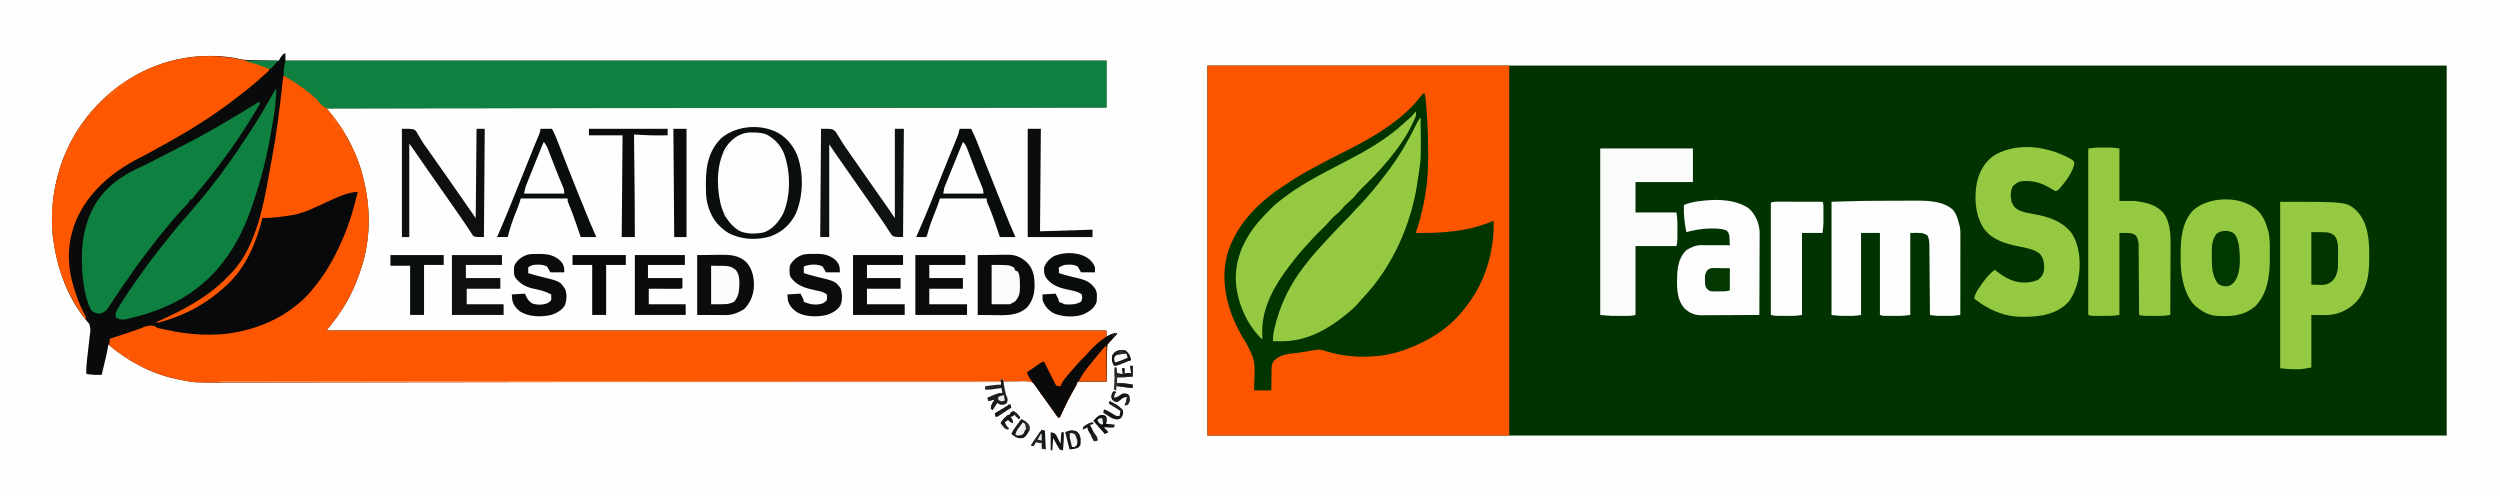 <svg width="3048" height="605" viewBox="0 0 3048 605" fill="none" xmlns="http://www.w3.org/2000/svg">
<rect x="0" y="0" width="3048" height="605" fill="#808080" stroke="none"/>
<g clip-path="url(#clip0_4_13)">
<path d="M0 0C1005.84 0 2011.68 0 3048 0C3048 199.65 3048 399.3 3048 605C2042.16 605 1036.32 605 0 605C0 405.35 0 205.7 0 0Z" fill="#FEFEFE"/>
<path d="M1472 80C1970.63 80 2469.26 80 2983 80C2983 228.83 2983 377.66 2983 531C2484.37 531 1985.74 531 1472 531C1472 382.17 1472 233.34 1472 80Z" fill="#003300"/>
<path d="M348 65C348 67.97 348 70.94 348 74C678.33 74 1008.66 74 1349 74C1349 92.81 1349 111.62 1349 131C1035.17 131.33 721.34 131.66 398 132C400.97 135.63 403.94 139.26 407 143C423.313 164.529 435.214 187.809 442 214C442.239 214.917 442.479 215.834 442.725 216.779C451.82 252.302 452.245 289.84 441 325C440.775 325.722 440.55 326.444 440.318 327.188C432.635 351.586 421.146 374.128 405 394C402.69 396.97 400.38 399.94 398 403C711.83 403 1025.66 403 1349 403C1349 405.64 1349 408.28 1349 411C1349.77 410.627 1350.54 410.255 1351.34 409.871C1352.34 409.398 1353.34 408.925 1354.38 408.438C1355.37 407.962 1356.37 407.486 1357.4 406.996C1358.26 406.667 1359.12 406.339 1360 406C1360.66 406.33 1361.32 406.66 1362 407C1360.19 408.979 1358.38 410.959 1356.56 412.938C1356.05 413.501 1355.53 414.065 1355 414.646C1351.11 418.887 1351.11 418.887 1350 420C1349.88 421.411 1349.82 422.828 1349.79 424.244C1349.77 425.145 1349.75 426.046 1349.73 426.974C1349.72 427.953 1349.7 428.933 1349.68 429.941C1349.66 430.939 1349.64 431.936 1349.62 432.964C1349.56 436.163 1349.5 439.363 1349.44 442.562C1349.39 444.726 1349.35 446.889 1349.31 449.053C1349.2 454.368 1349.1 459.684 1349 465C1337.45 465 1325.9 465 1314 465C1313.34 466.65 1312.68 468.3 1312 470C1311.35 471.244 1310.67 472.474 1309.97 473.688C1309.38 474.721 1309.38 474.721 1308.77 475.776C1308.35 476.51 1307.93 477.244 1307.5 478C1301.8 488.081 1296.86 498.492 1292 509C1291.34 509 1290.68 509 1290 509C1288.47 507.075 1287.07 505.148 1285.69 503.125C1284.79 501.839 1283.89 500.554 1282.99 499.27C1282.27 498.234 1282.27 498.234 1281.53 497.178C1278.85 493.362 1276.11 489.589 1273.38 485.812C1272.6 484.746 1272.6 484.746 1271.82 483.659C1270.78 482.216 1269.72 480.785 1268.65 479.365C1267 477 1267 477 1265.47 474.043C1262.4 468.532 1262.4 468.532 1257.12 465.398C1251.61 464.452 1246.07 464.659 1240.5 464.812C1238.8 464.819 1237.1 464.821 1235.41 464.818C1231.27 464.822 1227.14 464.892 1223 465C1223 464.34 1223 463.68 1223 463C1222.01 463 1221.02 463 1220 463C1220 463.66 1220 464.32 1220 465C1131.7 465.139 1043.4 465.276 940.556 465.413C939.164 465.415 937.771 465.417 936.378 465.419C907.143 465.457 877.907 465.495 848.672 465.533C833.985 465.551 819.299 465.57 804.612 465.589C802.397 465.592 800.182 465.595 797.966 465.598C763.865 465.642 729.765 465.688 695.664 465.742C694.931 465.744 694.198 465.745 693.443 465.746C681.629 465.765 669.814 465.784 658 465.803C623.957 465.857 589.914 465.91 555.871 465.953C555.171 465.954 554.47 465.955 553.748 465.956C538.367 465.975 522.986 465.993 507.605 466.011C501.415 466.018 495.225 466.025 489.036 466.032C488.359 466.033 487.681 466.034 486.983 466.035C465.182 466.06 443.382 466.096 421.581 466.136C398.995 466.177 376.409 466.208 353.824 466.227C340.808 466.238 327.793 466.257 314.777 466.289C306.076 466.309 297.375 466.318 288.674 466.318C283.72 466.319 278.767 466.324 273.813 466.343C236.325 466.478 236.325 466.478 220 463C218.485 462.696 216.97 462.393 215.455 462.091C184.446 455.785 156.088 440.209 132 420C131.869 421.006 131.737 422.011 131.602 423.047C131.024 426.842 130.253 430.512 129.371 434.246C129.14 435.23 129.14 435.23 128.905 436.234C128.418 438.302 127.928 440.37 127.438 442.438C127.105 443.851 126.772 445.264 126.439 446.678C125.63 450.119 124.816 453.56 124 457C114.473 457.082 114.473 457.082 110 456.562C109.258 456.481 108.515 456.4 107.75 456.316C106 456 106 456 105 455C105.236 442.969 107.033 430.871 108.346 418.919C108.62 416.415 108.89 413.911 109.16 411.406C109.245 410.65 109.329 409.894 109.416 409.114C110.563 401.924 110.563 401.924 108.997 395.092C108.529 394.544 108.061 393.997 107.578 393.434C107.053 392.794 106.528 392.155 105.987 391.496C105.414 390.817 104.841 390.138 104.25 389.438C81.825 361.464 69.787 327.198 65 292C64.825 290.898 64.65 289.795 64.469 288.659C63.607 281.933 63.755 275.147 63.75 268.375C63.749 267.591 63.749 266.806 63.748 265.998C63.765 253.434 64.445 241.334 67 229C67.166 228.159 67.333 227.319 67.504 226.453C73.558 196.455 86.091 168.134 105 144C105.44 143.435 105.88 142.869 106.333 142.287C135.361 105.44 177.5 78.833 224 71C225.118 70.796 226.235 70.593 227.387 70.383C249.194 66.999 273.68 67.348 295.19 72.527C299.342 73.226 303.473 73.238 307.676 73.316C309.064 73.348 309.064 73.348 310.479 73.379C313.424 73.445 316.368 73.504 319.313 73.562C321.313 73.606 323.314 73.649 325.314 73.693C330.21 73.8 335.105 73.902 340 74C340.277 73.397 340.554 72.793 340.84 72.172C342.114 69.786 345.023 65 348 65Z" fill="#080B09"/>
<path d="M1472 80C1593.44 80 1714.88 80 1840 80C1840 228.83 1840 377.66 1840 531C1718.56 531 1597.12 531 1472 531C1472 382.17 1472 233.34 1472 80Z" fill="#FE5600"/>
<path d="M346 92C379.785 107.547 407.912 138.473 424.978 171.05C425.996 172.993 427.039 174.922 428.082 176.852C436.281 192.314 441.628 208.861 445 226C445.182 226.871 445.364 227.742 445.551 228.639C452.05 260.34 450.886 294.089 441 325C440.775 325.722 440.55 326.444 440.318 327.188C432.635 351.586 421.146 374.128 405 394C402.69 396.97 400.38 399.94 398 403C711.83 403 1025.66 403 1349 403C1349 405.64 1349 408.28 1349 411C1349.77 410.627 1350.54 410.255 1351.34 409.871C1352.34 409.398 1353.34 408.925 1354.38 408.438C1355.37 407.962 1356.37 407.486 1357.4 406.996C1358.26 406.667 1359.12 406.339 1360 406C1360.66 406.33 1361.32 406.66 1362 407C1360.19 408.979 1358.38 410.959 1356.56 412.938C1356.05 413.501 1355.53 414.065 1355 414.646C1351.11 418.887 1351.11 418.887 1350 420C1349.88 421.411 1349.82 422.828 1349.79 424.244C1349.77 425.145 1349.75 426.046 1349.73 426.974C1349.72 427.953 1349.7 428.933 1349.68 429.941C1349.66 430.939 1349.64 431.936 1349.62 432.964C1349.56 436.163 1349.5 439.363 1349.44 442.562C1349.39 444.726 1349.35 446.889 1349.31 449.053C1349.2 454.368 1349.1 459.684 1349 465C1337.45 465 1325.9 465 1314 465C1313.34 466.65 1312.68 468.3 1312 470C1311.35 471.244 1310.67 472.474 1309.97 473.688C1309.38 474.721 1309.38 474.721 1308.77 475.776C1308.35 476.51 1307.93 477.244 1307.5 478C1301.8 488.081 1296.86 498.492 1292 509C1291.34 509 1290.68 509 1290 509C1288.47 507.075 1287.07 505.148 1285.69 503.125C1284.79 501.839 1283.89 500.554 1282.99 499.27C1282.27 498.234 1282.27 498.234 1281.53 497.178C1278.85 493.362 1276.11 489.589 1273.38 485.812C1272.6 484.746 1272.6 484.746 1271.82 483.659C1270.78 482.216 1269.72 480.785 1268.65 479.365C1267 477 1267 477 1265.47 474.043C1262.4 468.532 1262.4 468.532 1257.12 465.398C1251.61 464.452 1246.07 464.659 1240.5 464.812C1238.8 464.819 1237.1 464.821 1235.41 464.818C1231.27 464.822 1227.14 464.892 1223 465C1223 464.34 1223 463.68 1223 463C1222.01 463 1221.02 463 1220 463C1220 463.66 1220 464.32 1220 465C1131.7 465.139 1043.4 465.276 940.556 465.413C939.164 465.415 937.771 465.417 936.378 465.419C907.143 465.457 877.907 465.495 848.672 465.533C833.985 465.551 819.299 465.57 804.612 465.589C802.397 465.592 800.182 465.595 797.966 465.598C763.865 465.642 729.765 465.688 695.664 465.742C694.931 465.744 694.198 465.745 693.443 465.746C681.629 465.765 669.814 465.784 658 465.803C623.957 465.857 589.914 465.91 555.871 465.953C555.171 465.954 554.47 465.955 553.748 465.956C538.367 465.975 522.986 465.993 507.605 466.011C501.415 466.018 495.225 466.025 489.036 466.032C488.358 466.033 487.681 466.034 486.983 466.035C465.182 466.06 443.382 466.096 421.581 466.136C398.995 466.177 376.409 466.208 353.824 466.227C340.808 466.238 327.793 466.257 314.777 466.289C306.076 466.309 297.375 466.318 288.673 466.318C283.72 466.319 278.767 466.324 273.813 466.343C236.325 466.478 236.325 466.478 220 463C218.485 462.696 216.97 462.393 215.455 462.091C188.834 456.678 163.588 444.344 142 428C140.509 426.902 140.509 426.902 138.988 425.781C134.319 422.063 134.319 422.063 133 420C133.27 417.658 133.599 415.323 134 413C135.038 412.657 136.076 412.315 137.146 411.962C141.042 410.675 144.937 409.385 148.832 408.093C150.509 407.537 152.187 406.982 153.865 406.429C156.294 405.627 158.721 404.822 161.148 404.016C161.934 403.755 162.719 403.495 163.529 403.226C167.671 401.837 171.709 400.336 175.727 398.609C182.716 395.746 188.374 397.187 195.312 399.25C226.179 407.673 261.555 410 293 403C293.779 402.834 294.558 402.667 295.361 402.496C320.964 396.881 344.375 385.713 364.125 368.438C367 366 367 366 369 366C369.33 365.01 369.66 364.02 370 363C371.652 361.648 373.32 360.317 375 359C378.197 355.495 381.095 351.748 384 348C384.437 347.438 384.873 346.877 385.323 346.298C401.052 325.891 413.711 302.407 422 278C422.288 277.162 422.576 276.324 422.873 275.461C427.577 261.737 431.933 247.926 436 234C435.433 234.322 434.866 234.643 434.282 234.975C408.886 249.304 384.528 258.402 355.812 263.375C355.064 263.509 354.315 263.642 353.544 263.78C342.281 265.765 331.428 266.318 320 266C319.866 267.048 319.732 268.096 319.594 269.175C316.326 290.234 305.832 313.035 293 330C292.327 330.893 291.654 331.787 290.961 332.707C267.618 362.373 231.561 387.158 194 394C191.806 393.535 191.806 393.535 190 393C190.683 392.694 191.366 392.388 192.069 392.073C223.423 377.969 254.006 362.153 278 337C278.828 336.181 279.655 335.363 280.508 334.52C314.445 300.21 322.277 243.68 330.624 198.049C330.975 196.137 331.332 194.226 331.69 192.314C337.189 162.884 340.933 133.069 344.151 103.308C344.252 102.38 344.353 101.452 344.457 100.496C344.539 99.714 344.622 98.932 344.706 98.127C344.996 96.03 345.446 94.042 346 92Z" fill="#FE5701"/>
<path d="M1735 114C1735.66 114 1736.32 114 1737 114C1738.19 119.49 1738.56 124.971 1739 130.562C1739.08 131.565 1739.17 132.567 1739.25 133.6C1740.69 151.787 1741.24 169.946 1741.25 188.188C1741.25 189.265 1741.25 190.342 1741.25 191.452C1741.23 214.195 1739.15 235.416 1733.62 257.521C1733.03 259.892 1732.46 262.267 1731.89 264.645C1730.3 271.286 1728.48 277.633 1726 284C1758.35 284.352 1791.07 282.38 1821 269C1822.35 305.278 1810.62 344.507 1788 373C1787.37 373.849 1786.74 374.699 1786.09 375.574C1767.49 400.098 1742.51 415.53 1714 426C1712.92 426.411 1711.83 426.822 1710.72 427.246C1679.95 437.875 1642.52 437.345 1611.87 426.637C1608.26 425.835 1605.63 426.311 1602 427C1600.65 427.23 1599.29 427.458 1597.94 427.684C1595.69 428.07 1593.44 428.458 1591.19 428.846C1586.68 429.608 1582.19 430.217 1577.63 430.669C1568.72 431.582 1559.92 433.081 1553.38 439.613C1550.56 443.1 1550.27 446.425 1550.29 450.805C1550.28 451.529 1550.26 452.253 1550.25 452.999C1550.2 455.291 1550.2 457.582 1550.19 459.875C1550.16 461.438 1550.14 463 1550.11 464.562C1550.04 468.376 1550.02 472.185 1550 476C1543.07 476 1536.14 476 1529 476C1529.07 473.044 1529.13 470.088 1529.2 467.043C1530.25 438.968 1530.25 438.968 1517.6 414.972C1514.75 411.463 1512.75 407.51 1510.69 403.5C1510.28 402.717 1509.87 401.934 1509.45 401.128C1494.68 372.016 1487.4 338.008 1497.44 306.277C1509.45 270.691 1536.13 245.254 1567.04 225.272C1569.03 223.983 1570.99 222.67 1572.95 221.352C1584.24 213.824 1596.02 207.351 1608 201C1608.85 200.547 1609.7 200.094 1610.57 199.627C1618.66 195.314 1626.79 191.077 1635 187C1670.56 169.314 1709.01 148.228 1733.4 115.879C1733.93 115.259 1734.46 114.639 1735 114Z" fill="#013500"/>
<path d="M348 74C678.33 74 1008.66 74 1349 74C1349 92.81 1349 111.62 1349 131C1258.29 131.171 1167.57 131.33 1076.86 131.423C1075.5 131.425 1074.14 131.426 1072.79 131.428C1044.33 131.457 1015.88 131.484 987.422 131.509C973.128 131.521 958.834 131.534 944.539 131.547C942.383 131.549 940.227 131.551 938.071 131.553C904.868 131.584 871.664 131.623 838.461 131.687C837.747 131.688 837.033 131.689 836.298 131.691C824.787 131.713 813.277 131.736 801.767 131.759C768.613 131.825 735.46 131.885 702.307 131.911C701.285 131.912 701.285 131.912 700.241 131.913C685.275 131.925 670.31 131.934 655.344 131.94C649.322 131.943 643.3 131.946 637.278 131.949C635.961 131.949 634.643 131.95 633.286 131.951C612.058 131.963 590.83 132.009 569.602 132.068C548.273 132.127 526.944 132.15 505.615 132.135C492.935 132.127 480.256 132.148 467.576 132.208C459.111 132.245 450.646 132.247 442.181 132.218C437.354 132.203 432.529 132.204 427.702 132.249C423.31 132.289 418.92 132.284 414.528 132.241C412.95 132.234 411.371 132.244 409.793 132.272C398.072 132.47 398.072 132.47 392.92 128.815C390.414 126.323 388.209 123.755 386 121C374.875 110.316 362.112 101.984 349 94C348.01 93.34 347.02 92.68 346 92C345.419 85.495 346.675 80.626 348 74Z" fill="#0E8040"/>
<path d="M329 83C327.908 86.277 327.201 86.923 324.625 89.062C321.293 91.88 318.069 94.778 314.875 97.75C309.084 103.03 302.984 107.835 296.781 112.618C295.052 113.959 293.338 115.318 291.629 116.684C276.071 129.101 259.81 140.349 243 151C242.166 151.531 241.333 152.062 240.474 152.609C226.283 161.622 211.731 169.906 197 178C196.028 178.535 195.056 179.071 194.055 179.623C177.159 188.925 177.159 188.925 170.004 192.547C134.983 210.327 103.399 237.704 90.125 275.625C89.388 278.075 88.678 280.533 88 283C87.682 284.061 87.363 285.122 87.035 286.215C82.145 305.527 83.282 327.991 89 347C89.279 347.946 89.558 348.891 89.846 349.866C93.233 361.132 96.978 372.018 102.649 382.356C103.481 383.879 104.248 385.436 105 387C104.67 387.66 104.34 388.32 104 389C85.946 365.651 74.057 338.836 68 310C67.817 309.152 67.633 308.305 67.444 307.432C62.129 282.017 61.725 254.466 67 229C67.166 228.159 67.332 227.319 67.504 226.453C73.558 196.455 86.091 168.134 105 144C105.44 143.435 105.88 142.869 106.333 142.287C135.361 105.44 177.5 78.833 224 71C225.118 70.796 226.235 70.593 227.387 70.383C261.867 65.033 296.708 70.546 329 83Z" fill="#FE5700"/>
<path d="M316 124C316.33 124.66 316.66 125.32 317 126C316.095 127.977 316.095 127.977 314.641 130.41C314.107 131.309 313.574 132.209 313.024 133.135C312.146 134.584 312.146 134.584 311.25 136.062C310.361 137.546 310.361 137.546 309.454 139.06C304.541 147.214 299.455 155.245 294.201 163.184C293.101 164.847 292.013 166.517 290.926 168.188C285.978 175.735 280.67 182.991 275.299 190.24C273.431 192.771 271.591 195.324 269.75 197.875C266.267 202.666 262.663 207.345 259 212C258.179 213.059 257.359 214.119 256.539 215.18C251.166 222.105 245.645 228.862 239.884 235.469C237.758 237.914 235.8 240.3 234 243C233.34 243 232.68 243 232 243C231.735 243.588 231.47 244.175 231.198 244.781C229.96 247.074 228.647 248.637 226.84 250.504C226.216 251.156 225.591 251.809 224.948 252.481C223.953 253.511 223.953 253.511 222.938 254.562C217.77 259.99 212.826 265.454 208.156 271.316C206.192 273.761 204.173 276.147 202.127 278.523C195.714 285.984 189.749 293.749 183.821 301.599C181.859 304.186 179.88 306.76 177.898 309.332C171.581 317.545 165.321 325.712 159.695 334.418C158.003 336.995 156.214 339.464 154.375 341.938C149.756 348.212 145.481 354.712 141.187 361.213C139.466 363.814 137.734 366.407 136 369C135.101 370.373 135.101 370.373 134.184 371.773C133.588 372.661 132.993 373.55 132.379 374.465C131.85 375.264 131.321 376.063 130.776 376.886C127.819 380.406 125.101 381.86 120.563 382.438C116.242 381.907 114.367 380.736 111 378C102.976 362.119 100.299 339.625 100 322C99.976 321.272 99.951 320.544 99.926 319.794C98.9 288.375 106.253 257.023 127.813 233.312C140.13 220.187 154.459 211.429 170.676 203.996C181.201 199.171 191.453 193.795 201.664 188.345C206.219 185.921 210.808 183.589 215.438 181.312C250 164.218 283.204 144.235 316 124Z" fill="#0E8040"/>
<path d="M1731 144C1731.33 144 1731.66 144 1732 144C1732.62 193.356 1732.62 193.356 1729.41 213.456C1729.03 215.835 1728.7 218.217 1728.38 220.605C1721.13 272.444 1697.94 325.114 1661.68 363.164C1659.46 365.515 1657.34 367.904 1655.25 370.375C1651.81 374.325 1648.05 377.68 1644 381C1643.01 381.824 1642.03 382.647 1641.01 383.496C1618.57 401.905 1592.11 416.312 1562.56 416.062C1561.54 416.058 1560.53 416.053 1559.48 416.049C1556.99 416.037 1554.49 416.021 1552 416C1551.75 407.562 1553.73 400.066 1556 392C1556.19 391.328 1556.37 390.657 1556.57 389.965C1563.15 366.73 1574.36 345.174 1589 326C1589.58 325.22 1590.16 324.44 1590.76 323.637C1599.25 312.412 1608.79 301.977 1618.41 291.708C1620.09 289.902 1621.77 288.088 1623.45 286.273C1629.49 279.744 1635.61 273.328 1641.94 267.077C1645.27 263.777 1648.39 260.36 1651.43 256.793C1653.05 254.946 1654.75 253.222 1656.5 251.5C1660.21 247.837 1663.6 243.956 1667 240C1667.88 238.992 1668.77 237.984 1669.65 236.977C1677.53 227.963 1684.83 218.581 1692 209C1692.73 208.034 1693.46 207.069 1694.21 206.074C1706.78 189.165 1717.25 170.95 1726.49 152.037C1727.86 149.222 1729.26 146.613 1731 144Z" fill="#96C942"/>
<path d="M2287 244.797C2288.31 244.793 2288.31 244.793 2289.65 244.788C2294.25 244.774 2298.85 244.764 2303.44 244.76C2308.12 244.754 2312.79 244.73 2317.46 244.702C2321.13 244.683 2324.81 244.678 2328.49 244.676C2330.21 244.674 2331.93 244.666 2333.65 244.652C2349.49 244.538 2368.42 244.598 2380.93 255.711C2385.6 261.207 2387.28 268.123 2389 275C2389.27 276.019 2389.27 276.019 2389.54 277.059C2390.22 281.41 2390.13 285.717 2390.11 290.115C2390.11 291.13 2390.11 292.145 2390.11 293.191C2390.11 296.54 2390.11 299.889 2390.1 303.238C2390.1 305.563 2390.09 307.887 2390.09 310.212C2390.09 316.326 2390.08 322.44 2390.07 328.554C2390.06 334.794 2390.05 341.035 2390.05 347.275C2390.04 359.517 2390.02 371.759 2390 384C2388.56 384.165 2387.12 384.329 2385.68 384.492C2384.88 384.583 2384.07 384.675 2383.25 384.769C2380.75 385.026 2378.29 385.129 2375.77 385.133C2374.44 385.135 2374.44 385.135 2373.09 385.137C2372.19 385.133 2371.3 385.129 2370.38 385.125C2369.02 385.131 2369.02 385.131 2367.64 385.137C2366.76 385.135 2365.87 385.134 2364.96 385.133C2364.18 385.132 2363.39 385.131 2362.58 385.129C2359.35 384.967 2356.2 384.471 2353 384C2352.99 382.873 2352.98 381.747 2352.98 380.586C2352.9 369.962 2352.81 359.339 2352.71 348.716C2352.66 343.255 2352.62 337.794 2352.58 332.332C2352.54 327.061 2352.49 321.789 2352.44 316.518C2352.42 314.508 2352.41 312.497 2352.4 310.487C2352.38 307.67 2352.35 304.852 2352.32 302.035C2352.32 301.205 2352.31 300.376 2352.31 299.522C2352.25 295.02 2351.99 291.136 2350 287C2344.21 283.775 2344.21 283.775 2329 284C2329 317 2329 350 2329 384C2324.25 384.678 2320.22 385.128 2315.52 385.133C2313.74 385.135 2313.74 385.135 2311.93 385.137C2310.72 385.133 2309.5 385.129 2308.25 385.125C2307.02 385.129 2305.79 385.133 2304.52 385.137C2302.75 385.135 2302.75 385.135 2300.95 385.133C2299.35 385.131 2299.35 385.131 2297.71 385.129C2295 385 2295 385 2292 384C2292 351 2292 318 2292 284C2284.41 284 2276.82 284 2269 284C2269 317 2269 350 2269 384C2265.09 384.652 2261.98 385.127 2258.14 385.133C2256.81 385.135 2256.81 385.135 2255.45 385.137C2254.54 385.133 2253.63 385.129 2252.69 385.125C2251.34 385.131 2251.34 385.131 2249.96 385.137C2249.07 385.135 2248.18 385.134 2247.26 385.133C2246.07 385.131 2246.07 385.131 2244.85 385.129C2240.89 384.95 2236.95 384.438 2233 384C2233 338.46 2233 292.92 2233 246C2271.53 244.833 2271.53 244.833 2287 244.797Z" fill="#FDFEFD"/>
<path d="M436 234C431.884 251.615 427.064 269.321 420 286C419.737 286.631 419.473 287.261 419.202 287.911C410.844 307.808 401.16 326.839 388 344C386.886 345.46 386.886 345.46 385.75 346.949C383.876 349.34 381.961 351.681 380 354C379.345 354.777 378.69 355.555 378.016 356.355C373.681 361.37 369.138 365.818 364 370C363.1 370.749 362.2 371.498 361.273 372.27C341.248 388.366 318.056 398.653 293 404C292.265 404.164 291.529 404.327 290.771 404.496C262.046 410.599 230.447 408.335 202 402C200.884 401.77 199.769 401.54 198.619 401.303C197.543 401.065 196.468 400.827 195.359 400.582C194.4 400.374 193.441 400.166 192.452 399.952C189.565 398.831 188.596 397.605 187 395C187.562 394.86 188.123 394.72 188.702 394.576C221.987 386.177 249.621 372.228 275 349C275.966 348.118 276.931 347.237 277.926 346.328C300.427 324.813 312.309 295.666 320 266C321.093 265.959 322.185 265.918 323.311 265.876C334.3 265.402 344.979 264.184 355.812 262.312C356.592 262.18 357.372 262.047 358.176 261.911C381.845 257.861 415.024 234 436 234Z" fill="#070809"/>
<path d="M2780 246C2861.04 246 2861.04 246 2873.22 257.004C2887.29 271.675 2888.77 293.122 2888.56 312.438C2888.56 313.289 2888.55 314.141 2888.55 315.019C2888.47 327.594 2887.8 339.23 2883 351C2882.55 352.132 2882.11 353.264 2881.65 354.43C2875.67 367.833 2865.82 376.122 2852.31 381.312C2841.1 385.345 2830.01 384 2818 384C2818 405.12 2818 426.24 2818 448C2811.23 449.354 2805.71 450.3 2799 450.188C2798.27 450.187 2797.54 450.186 2796.79 450.186C2791.1 450.141 2785.72 449.572 2780 449C2780 382.01 2780 315.02 2780 246Z" fill="#96C942"/>
<path d="M2498 183C2499.23 183.34 2500.45 183.681 2501.72 184.031C2508.6 186.136 2514.99 188.766 2521.38 192.063C2522.02 192.391 2522.67 192.719 2523.34 193.057C2525.8 194.389 2527.67 195.422 2529.07 197.898C2528.71 208.773 2516.27 224.265 2509 232C2507.51 232.495 2507.51 232.495 2506 233C2503.76 231.846 2501.69 230.646 2499.56 229.313C2487.98 222.452 2477.43 219.566 2464 221C2459.89 222.17 2457.02 223.911 2454.06 227.063C2450.97 232.698 2451.05 240.04 2452.53 246.203C2454.71 251.641 2457.72 254.594 2462.94 257C2468.23 259.013 2473.63 259.948 2479.19 260.938C2497.12 264.137 2514.21 269.333 2525.81 284.375C2536.3 300.478 2537.13 322.647 2533.75 341.063C2531.51 350.766 2528 359.946 2522 368C2521.5 368.5 2521 369 2520.5 369.5C2519.7 370.302 2520 370 2519 371C2502.8 385.611 2479.7 387.065 2459 386C2439.37 384.507 2422.19 376.119 2407 364C2407.55 359.431 2409.51 356.138 2412 352.375C2412.6 351.46 2412.6 351.46 2413.21 350.526C2418.53 342.527 2424.24 334.773 2432 329C2432.7 329.531 2433.4 330.062 2434.12 330.609C2439.53 334.634 2444.73 338.469 2451 341C2451.73 341.298 2452.47 341.596 2453.22 341.902C2463.28 345.45 2475.25 345.627 2485 341C2489.13 337.816 2490.98 335.102 2492 330C2492.65 321.607 2492.19 316.184 2487 309.375C2479.88 303.741 2470.29 302.228 2461.56 300.5C2445.06 297.046 2428.79 292.729 2418.48 278.313C2407.92 261.809 2406.7 240.797 2410.38 221.914C2413.43 208.733 2420.23 196.852 2431.59 189.27C2451.26 177.824 2476.36 176.958 2498 183Z" fill="#96C942"/>
<path d="M336 109C336.33 109 336.66 109 337 109C336.567 122.248 334.97 135.066 332.75 148.125C332.43 150.04 332.111 151.956 331.791 153.871C327.057 182.023 320.998 209.873 312 237C311.426 238.76 310.851 240.521 310.277 242.281C309.665 244.146 309.052 246.011 308.438 247.875C308.156 248.731 307.875 249.588 307.586 250.47C290.458 301.905 261.471 343.83 212.613 368.821C198.945 375.625 185.223 380.876 170.5 384.938C169.438 385.232 168.376 385.527 167.282 385.831C148.832 390.677 148.832 390.677 141 387C140.496 381.663 142.064 378.43 144.875 374.062C145.277 373.416 145.679 372.77 146.093 372.105C147.377 370.057 148.684 368.027 150 366C150.427 365.342 150.855 364.683 151.295 364.005C155.758 357.167 160.342 350.411 165.059 343.746C166.562 341.62 168.052 339.487 169.535 337.348C179.559 322.948 190.156 308.977 201.15 295.304C203.048 292.94 204.931 290.565 206.812 288.188C211.749 282.019 216.87 276.008 222 270C222.48 269.438 222.96 268.875 223.454 268.296C228.07 262.889 232.696 257.491 237.367 252.133C251.078 236.404 263.846 219.961 276 203C276.708 202.031 277.415 201.061 278.145 200.062C285.799 189.533 292.97 178.679 300.14 167.816C301.269 166.106 302.401 164.398 303.536 162.691C313.298 148.014 322.242 132.797 331.006 117.506C331.638 116.407 332.27 115.308 332.922 114.176C333.49 113.181 334.058 112.186 334.644 111.161C335.091 110.448 335.539 109.735 336 109Z" fill="#0E8040"/>
<path d="M1726 136C1727.45 140.345 1725.5 143.221 1723.69 147.188C1723.33 147.987 1722.97 148.786 1722.59 149.61C1708.29 180.4 1683.14 207.418 1659.01 230.956C1656.1 233.814 1653.51 236.785 1651 240C1648.28 242.862 1645.46 245.474 1642.44 248C1639.56 250.432 1637.3 253.006 1635 256C1632.65 258.476 1630.34 260.739 1627.62 262.812C1625.4 264.668 1623.73 266.411 1621.87 268.605C1617.29 273.895 1612.31 278.745 1607.32 283.645C1603.22 287.696 1599.31 291.832 1595.55 296.2C1593.51 298.564 1591.38 300.84 1589.25 303.125C1583.47 309.48 1578.18 316.151 1573 323C1572.47 323.69 1571.95 324.38 1571.41 325.091C1553.82 348.328 1538.66 374.507 1538.94 404.438C1538.94 405.36 1538.95 406.282 1538.95 407.232C1538.96 409.488 1538.98 411.744 1539 414C1519.71 395.571 1507.53 367.269 1506.65 340.694C1506.3 309.572 1520.98 283.936 1542 262C1543.66 260.331 1545.33 258.664 1547 257C1547.59 256.377 1548.18 255.755 1548.78 255.113C1554.62 248.996 1561.22 244.005 1568 239C1569.2 238.107 1569.2 238.107 1570.43 237.195C1590.8 222.484 1613.59 210.789 1635.87 199.312C1662.62 185.528 1689.73 170.589 1711.89 149.957C1713.82 148.171 1715.79 146.485 1717.81 144.812C1720.95 142.154 1723.46 139.234 1726 136Z" fill="#96C942"/>
<path d="M1951 181C1988.29 181 2025.58 181 2064 181C2064 194.53 2064 208.06 2064 222C2040.9 222 2017.8 222 1994 222C1994 234.21 1994 246.42 1994 259C2010.5 259 2027 259 2044 259C2044.63 264.057 2045.13 268.474 2045.13 273.477C2045.13 274.642 2045.14 275.807 2045.14 277.008C2045.13 278.201 2045.13 279.395 2045.12 280.625C2045.13 281.826 2045.13 283.028 2045.14 284.266C2045.14 285.428 2045.13 286.591 2045.13 287.789C2045.13 288.838 2045.13 289.887 2045.13 290.967C2045 294 2045 294 2044 300C2027.5 300 2011 300 1994 300C1994 327.72 1994 355.44 1994 384C1990.35 384.913 1987.6 385.129 1983.87 385.133C1982.67 385.134 1981.47 385.135 1980.23 385.137C1978.35 385.131 1978.35 385.131 1976.44 385.125C1975.21 385.129 1973.99 385.133 1972.72 385.137C1971.51 385.135 1970.31 385.134 1969.06 385.133C1967.97 385.132 1966.88 385.131 1965.76 385.129C1960.83 384.96 1955.91 384.447 1951 384C1951 317.01 1951 250.02 1951 181Z" fill="#FBFDFB"/>
<path d="M2560.19 179.867C2561.07 179.866 2561.96 179.865 2562.87 179.863C2563.76 179.867 2564.65 179.871 2565.56 179.875C2566.46 179.871 2567.35 179.867 2568.27 179.863C2569.15 179.865 2570.03 179.866 2570.94 179.867C2571.72 179.868 2572.5 179.869 2573.31 179.871C2576.89 180.043 2580.44 180.555 2584 181C2584 202.12 2584 223.24 2584 245C2590.27 245 2596.54 245 2603 245C2616.78 247.011 2628.52 249.173 2638 260C2647.44 273.768 2646.41 290.461 2646.29 306.363C2646.29 308.609 2646.28 310.855 2646.28 313.101C2646.27 318.971 2646.24 324.842 2646.21 330.712C2646.18 336.719 2646.16 342.726 2646.15 348.732C2646.11 360.488 2646.06 372.244 2646 384C2641.74 384.748 2637.76 385.128 2633.43 385.133C2632.2 385.134 2630.98 385.135 2629.71 385.137C2628.45 385.133 2627.18 385.129 2625.88 385.125C2623.96 385.131 2623.96 385.131 2622.01 385.137C2620.79 385.135 2619.57 385.134 2618.3 385.133C2616.63 385.131 2616.63 385.131 2614.93 385.129C2612.41 385.018 2610.41 384.652 2608 384C2607.99 382.873 2607.99 381.747 2607.98 380.586C2607.92 369.962 2607.85 359.339 2607.76 348.716C2607.72 343.255 2607.68 337.793 2607.65 332.332C2607.63 327.06 2607.59 321.789 2607.54 316.518C2607.52 314.508 2607.51 312.497 2607.5 310.487C2607.49 307.669 2607.46 304.852 2607.43 302.035C2607.43 301.205 2607.44 300.376 2607.44 299.521C2607.36 294.653 2606.8 291.161 2604 287C2598.35 283.852 2598.35 283.852 2584 284C2584 317 2584 350 2584 384C2579.19 384.688 2575.08 385.128 2570.3 385.133C2569.07 385.134 2567.84 385.135 2566.58 385.137C2565.31 385.133 2564.05 385.129 2562.75 385.125C2561.47 385.129 2560.19 385.133 2558.88 385.137C2557.04 385.135 2557.04 385.135 2555.17 385.133C2553.5 385.131 2553.5 385.131 2551.8 385.129C2549 385 2549 385 2546 384C2546 317.01 2546 250.02 2546 181C2556.14 179.873 2556.14 179.873 2560.19 179.867Z" fill="#96C942"/>
<path d="M2748 253C2748.93 253.644 2748.93 253.644 2749.88 254.301C2758.03 260.551 2762.26 270.336 2765 280C2765.18 280.621 2765.36 281.243 2765.54 281.883C2767.56 290.111 2767.34 298.493 2767.32 306.91C2767.31 309.533 2767.34 312.153 2767.36 314.775C2767.44 335.248 2764.84 357.957 2749.75 373.285C2735.33 385.652 2719.11 386.094 2701 385C2692.64 383.907 2685.51 380.251 2679 375C2678.4 374.545 2677.8 374.09 2677.18 373.621C2668.17 365.869 2663.35 352.306 2661 341C2660.82 340.169 2660.65 339.338 2660.47 338.482C2658.75 329.44 2658.6 320.544 2658.63 311.375C2658.63 310.577 2658.63 309.779 2658.63 308.957C2658.7 290.196 2660.43 271.105 2673.69 256.5C2692.01 240.074 2727.88 238.493 2748 253Z" fill="#96C942"/>
<path d="M2087.52 243.84C2102.55 243.296 2120.65 245.363 2132.87 254.688C2140.6 262.054 2145 272.627 2145.36 283.227C2145.37 285.106 2145.36 286.986 2145.34 288.866C2145.34 290.419 2145.34 290.419 2145.34 292.003C2145.34 295.39 2145.32 298.777 2145.29 302.164C2145.29 304.526 2145.28 306.889 2145.28 309.251C2145.27 315.442 2145.24 321.633 2145.21 327.824C2145.18 334.152 2145.16 340.48 2145.15 346.809C2145.11 359.206 2145.06 371.603 2145 384C2135.1 384.07 2125.2 384.123 2115.3 384.155C2110.7 384.171 2106.1 384.192 2101.5 384.226C2097.06 384.259 2092.62 384.277 2088.18 384.285C2086.49 384.29 2084.8 384.301 2083.11 384.317C2080.73 384.339 2078.35 384.342 2075.98 384.341C2075.29 384.351 2074.59 384.362 2073.88 384.373C2065.9 384.323 2059.6 381.484 2053.82 376.074C2043.23 364.027 2044.32 347.021 2045 332C2045.86 321.835 2048.43 312.237 2056 305C2061.74 301.559 2067.26 298.864 2074.03 298.886C2075.2 298.887 2075.2 298.887 2076.4 298.887C2077.23 298.892 2078.06 298.897 2078.92 298.902C2079.78 298.904 2080.64 298.905 2081.53 298.907C2084.27 298.912 2087.01 298.925 2089.75 298.938C2091.61 298.943 2093.47 298.947 2095.33 298.951C2099.89 298.962 2104.44 298.979 2109 299C2108.91 296.749 2108.8 294.499 2108.69 292.25C2108.63 290.997 2108.57 289.744 2108.51 288.453C2107.99 284.928 2107.5 283.469 2105 281C2099.2 278.641 2093.45 278.617 2087.25 278.625C2085.75 278.623 2085.75 278.623 2084.22 278.621C2074.49 278.757 2065.39 280.546 2056 283C2053.68 271.854 2052.59 261.382 2053 250C2063.98 245.269 2075.75 244.588 2087.52 243.84Z" fill="#FCFDFC"/>
<path d="M934.688 164C944.656 169.033 950.463 175.914 955 186C955.391 186.865 955.781 187.73 956.184 188.621C964.95 210.233 963.357 239.789 954.441 261.133C949.636 270.692 941.414 279.67 931.168 283.34C921.792 285.294 909.953 285.775 901.203 281.461C886.574 271.76 880.893 259.343 877.188 242.625C873.379 222.034 874.5 196.973 885.41 178.629C896.598 162.846 916.443 156.957 934.688 164Z" fill="#FDFDFD"/>
<path d="M2167.85 245.886C2169.65 245.887 2169.65 245.887 2171.49 245.887C2173.43 245.894 2173.43 245.894 2175.42 245.902C2176.76 245.904 2178.1 245.906 2179.44 245.907C2182.97 245.91 2186.49 245.92 2190.02 245.931C2193.62 245.942 2197.22 245.946 2200.82 245.951C2207.88 245.962 2214.94 245.979 2222 246C2223.37 248.748 2223.13 250.966 2223.13 254.039C2223.13 255.26 2223.14 256.481 2223.14 257.738C2223.13 259.021 2223.13 260.304 2223.12 261.625C2223.13 262.884 2223.13 264.144 2223.14 265.441C2223.14 266.67 2223.13 267.898 2223.13 269.164C2223.13 270.283 2223.13 271.401 2223.13 272.553C2222.99 276.385 2222.48 280.196 2222 284C2213.75 284 2205.5 284 2197 284C2197 317 2197 350 2197 384C2192.63 384.729 2189.04 385.128 2184.68 385.133C2183.51 385.134 2182.33 385.135 2181.12 385.137C2179.9 385.133 2178.69 385.129 2177.44 385.125C2176.22 385.129 2175 385.133 2173.74 385.137C2172.57 385.135 2171.39 385.134 2170.18 385.133C2168.58 385.131 2168.58 385.131 2166.95 385.129C2164 385 2164 385 2159 384C2159 338.79 2159 293.58 2159 247C2162.2 245.932 2164.48 245.879 2167.85 245.886Z" fill="#FEFEFE"/>
<path d="M659 157C663.62 157 668.24 157 673 157C676.591 163.727 679.311 170.732 682.027 177.846C688.603 195.046 695.412 212.153 702.25 229.25C702.709 230.4 703.168 231.55 703.641 232.735C708.495 244.89 713.393 257.025 718.422 269.109C718.824 270.076 719.226 271.042 719.64 272.037C722.018 277.727 724.475 283.374 727 289C720.73 289 714.46 289 708 289C707.348 287.081 706.695 285.161 706.023 283.184C705.142 280.601 704.259 278.019 703.375 275.438C703.148 274.774 702.921 274.111 702.687 273.427C699.692 264.695 696.579 256.051 692.961 247.555C692 245 692 245 692 242C673.19 242 654.38 242 635 242C634.01 244.97 633.02 247.94 632 251C631.313 252.802 630.609 254.598 629.879 256.383C625.527 267.169 621.685 277.677 619 289C614.71 289 610.42 289 606 289C606.583 287.688 607.165 286.375 607.766 285.023C614.092 270.675 619.986 256.176 625.768 241.603C628.262 235.323 630.815 229.066 633.375 222.812C638.365 210.611 643.264 198.373 648.142 186.126C648.707 184.71 649.271 183.295 649.836 181.879C650.106 181.2 650.377 180.521 650.655 179.821C652.705 174.69 654.845 169.601 657.042 164.531C658.213 161.648 658.213 161.648 659 157Z" fill="#0A0D0D"/>
<path d="M1170 157C1174.62 157 1179.24 157 1184 157C1186.9 162.611 1189.4 168.252 1191.69 174.133C1192.2 175.425 1192.2 175.425 1192.71 176.743C1193.44 178.583 1194.16 180.423 1194.88 182.263C1196.4 186.151 1197.93 190.035 1199.46 193.919C1200.23 195.872 1201 197.825 1201.76 199.779C1206.28 211.261 1210.87 222.711 1215.46 234.161C1216.87 237.676 1218.27 241.195 1219.67 244.714C1220.91 247.839 1222.16 250.964 1223.4 254.088C1223.99 255.577 1224.59 257.066 1225.18 258.555C1229.24 268.804 1233.54 278.919 1238 289C1231.73 289 1225.46 289 1219 289C1218.52 287.5 1218.03 285.999 1217.53 284.453C1213.86 273.195 1210.02 262.084 1205.44 251.159C1205.12 250.389 1204.8 249.618 1204.47 248.824C1204.18 248.155 1203.9 247.485 1203.61 246.796C1203 245 1203 245 1203 242C1184.19 242 1165.38 242 1146 242C1145.01 244.97 1144.02 247.94 1143 251C1142.31 252.814 1141.61 254.621 1140.88 256.418C1140.5 257.356 1140.13 258.295 1139.74 259.261C1139.35 260.227 1138.96 261.193 1138.56 262.188C1135.48 269.931 1132.74 277.572 1130.66 285.648C1130 288 1130 288 1129 289C1126.98 289.072 1124.96 289.084 1122.94 289.062C1121.83 289.053 1120.73 289.044 1119.59 289.035C1118.31 289.018 1118.31 289.018 1117 289C1117.22 288.497 1117.45 287.994 1117.68 287.476C1128.96 262.092 1139.14 236.243 1149.42 210.443C1152.26 203.312 1155.14 196.196 1158.04 189.09C1158.74 187.387 1159.43 185.685 1160.13 183.982C1161.48 180.676 1162.83 177.371 1164.19 174.068C1164.81 172.555 1165.43 171.041 1166.04 169.527C1166.33 168.839 1166.61 168.151 1166.91 167.442C1168.34 163.903 1169.24 160.788 1170 157Z" fill="#0A0D0D"/>
<path d="M1192 311C1199.24 310.918 1206.48 310.835 1213.94 310.75C1216.2 310.714 1218.47 310.677 1220.81 310.64C1222.63 310.628 1224.45 310.618 1226.28 310.609C1227.2 310.589 1228.13 310.568 1229.08 310.547C1238.56 310.542 1245.42 313.781 1252.28 320.223C1260.35 328.569 1261.46 338.279 1261.35 349.384C1261.06 359.256 1258.61 367.446 1252 375C1240.37 385.379 1225.9 384.388 1211.31 384.188C1201.75 384.095 1201.75 384.095 1192 384C1192 359.91 1192 335.82 1192 311Z" fill="#0A0C0C"/>
<path d="M850 311C860.302 310.876 860.302 310.876 870.812 310.75C872.957 310.714 875.102 310.677 877.312 310.64C889.794 310.515 900.763 310.84 910.281 319.949C918.008 329.169 919.892 340.333 919 352C917.579 362.224 914.422 369.372 907.312 376.813C900.909 381.041 892.73 384.139 884.966 384.114C884.174 384.113 883.383 384.113 882.568 384.113C881.746 384.108 880.925 384.103 880.078 384.098C879.315 384.097 878.553 384.096 877.767 384.095C874.928 384.089 872.089 384.075 869.25 384.063C862.898 384.042 856.545 384.021 850 384C850 359.91 850 335.82 850 311Z" fill="#0B0D0D"/>
<path d="M942 159C942.852 159.329 943.704 159.657 944.582 159.996C957.313 165.648 966.47 176.41 971.902 189.004C980.039 211.213 979.546 239.238 970 261C963.121 274.166 953.798 282.601 940 288C922.921 293.222 903.934 292.396 888 284C885.115 282.209 882.546 280.243 880 278C879.395 277.477 878.791 276.953 878.168 276.414C867.201 266.236 861.71 251.208 860.777 236.486C860.659 232.488 860.613 228.499 860.625 224.5C860.626 223.792 860.627 223.084 860.628 222.355C860.71 202.075 863.958 184.481 878.547 169.223C894.769 154.524 921.698 151.128 942 159ZM886 178C873.542 197.822 873.384 225.079 878.232 247.309C881.59 261.3 888.605 273.47 900.996 281.254C909.944 285.705 921.461 285.245 931.098 283.41C942.034 279.649 949.904 270.002 955 260C964.424 238.258 963.955 208.136 955.473 186.227C951.495 177.512 946.12 171.102 938 166C937.309 165.566 936.618 165.131 935.906 164.684C930.127 161.764 924.291 161.592 917.938 161.5C917.099 161.481 916.26 161.463 915.395 161.444C903.1 161.568 893.17 168.305 886 178Z" fill="#0B0E0E"/>
<path d="M1001 157C1015 157 1015 157 1018.94 160.672C1020.01 162.334 1021.03 164.03 1022 165.75C1023.17 167.604 1024.34 169.457 1025.51 171.309C1026.09 172.26 1026.66 173.211 1027.26 174.191C1029.95 178.529 1032.91 182.659 1035.88 186.812C1037.04 188.47 1038.2 190.129 1039.36 191.789C1039.95 192.632 1040.54 193.476 1041.15 194.345C1044.48 199.12 1047.8 203.905 1051.12 208.688C1055.73 215.309 1060.34 221.919 1065 228.5C1069.87 235.373 1074.69 242.275 1079.5 249.188C1080.18 250.168 1080.87 251.149 1081.57 252.16C1082.22 253.091 1082.86 254.022 1083.53 254.98C1084.1 255.804 1084.68 256.628 1085.27 257.477C1087.21 260.3 1089.1 263.151 1091 266C1091 230.03 1091 194.06 1091 157C1094.63 157 1098.26 157 1102 157C1101.67 200.56 1101.34 244.12 1101 289C1090 289 1090 289 1086.91 286.281C1086.07 285.046 1085.27 283.783 1084.5 282.5C1083.82 281.48 1083.82 281.48 1083.14 280.439C1082.19 279.012 1081.27 277.575 1080.35 276.129C1078.68 273.499 1076.91 270.947 1075.13 268.392C1073.76 266.431 1072.42 264.459 1071.07 262.484C1067.47 257.219 1063.83 251.984 1060.19 246.75C1059.51 245.777 1058.83 244.803 1058.13 243.8C1051.97 234.951 1045.79 226.115 1039.6 217.284C1033.99 209.281 1028.4 201.27 1022.81 193.25C1022.11 192.248 1021.42 191.247 1020.7 190.215C1020.02 189.242 1019.34 188.268 1018.64 187.266C1018.04 186.397 1017.43 185.529 1016.81 184.634C1014.85 181.776 1012.92 178.887 1011 176C1011 213.29 1011 250.58 1011 289C1007.37 289 1003.74 289 1000 289C1000.33 245.44 1000.66 201.88 1001 157Z" fill="#0F1212"/>
<path d="M490 157C504 157 504 157 507.352 159.902C508.531 161.823 508.531 161.823 509.625 163.938C510.514 165.422 511.407 166.905 512.301 168.387C512.963 169.538 512.963 169.538 513.639 170.712C515.819 174.377 518.317 177.797 520.812 181.25C521.821 182.671 522.827 184.093 523.832 185.516C524.346 186.242 524.86 186.968 525.389 187.717C528.869 192.65 532.323 197.601 535.782 202.549C539.567 207.961 543.371 213.359 547.188 218.75C551.407 224.714 555.569 230.714 559.696 236.742C564.219 243.341 568.81 249.891 573.406 256.439C573.974 257.249 574.543 258.06 575.129 258.895C575.635 259.615 576.141 260.335 576.662 261.077C577.795 262.705 578.9 264.35 580 266C580.33 230.03 580.66 194.06 581 157C584.3 157 587.6 157 591 157C590.67 200.56 590.34 244.12 590 289C579 289 579 289 576.414 287.043C575.824 286.101 575.233 285.158 574.625 284.188C573.902 283.092 573.179 281.996 572.434 280.867C572.049 280.252 571.665 279.637 571.269 279.003C569.379 276.02 567.359 273.13 565.352 270.225C563.661 267.773 561.985 265.312 560.312 262.848C557.317 258.449 554.267 254.091 551.188 249.75C545.77 242.11 540.417 234.427 535.074 226.735C530.627 220.334 526.163 213.944 521.688 207.562C516.966 200.829 512.278 194.075 507.637 187.285C504.808 183.151 501.914 179.079 499 175C499 212.62 499 250.24 499 289C496.03 289 493.06 289 490 289C490 245.44 490 201.88 490 157Z" fill="#0D0F10"/>
<path d="M1362 407C1360.19 408.979 1358.38 410.959 1356.56 412.938C1355.79 413.783 1355.79 413.783 1355 414.646C1351.11 418.887 1351.11 418.887 1350 420C1349.88 421.411 1349.82 422.828 1349.79 424.244C1349.77 425.145 1349.75 426.046 1349.73 426.974C1349.72 427.953 1349.7 428.933 1349.68 429.941C1349.65 431.438 1349.65 431.438 1349.62 432.964C1349.56 436.163 1349.5 439.363 1349.44 442.563C1349.39 444.726 1349.35 446.889 1349.31 449.053C1349.2 454.368 1349.1 459.684 1349 465C1337.45 465 1325.9 465 1314 465C1313.34 466.65 1312.68 468.3 1312 470C1311.35 471.244 1310.67 472.474 1309.97 473.688C1309.57 474.377 1309.18 475.066 1308.77 475.776C1308.35 476.51 1307.93 477.244 1307.5 478C1301.8 488.081 1296.86 498.492 1292 509C1291.34 509 1290.68 509 1290 509C1288.47 507.075 1287.07 505.148 1285.69 503.125C1284.78 501.83 1283.88 500.536 1282.97 499.242C1282.49 498.551 1282 497.86 1281.51 497.147C1278.94 493.488 1276.31 489.871 1273.69 486.25C1273.15 485.503 1272.61 484.756 1272.05 483.986C1269.17 479.988 1266.27 476.001 1263.35 472.027C1262.76 471.217 1262.17 470.406 1261.56 469.571C1260.42 468.019 1259.28 466.47 1258.14 464.925C1257.62 464.221 1257.11 463.518 1256.58 462.793C1256.13 462.18 1255.68 461.566 1255.21 460.934C1253.82 458.714 1252.91 456.454 1252 454C1255.12 451.826 1258.25 449.662 1261.38 447.5C1262.71 446.57 1262.71 446.57 1264.07 445.621C1264.92 445.035 1265.77 444.448 1266.65 443.844C1267.43 443.299 1268.22 442.754 1269.03 442.193C1271 441 1271 441 1273 441C1273.5 442.004 1273.99 443.008 1274.5 444.043C1276.29 447.643 1278.09 451.232 1279.91 454.818C1280.92 456.846 1281.92 458.883 1282.91 460.922C1283.79 462.662 1283.79 462.662 1284.69 464.438C1285.21 465.488 1285.73 466.539 1286.26 467.621C1287.81 470.235 1287.81 470.235 1290.71 470.848C1291.46 470.898 1292.22 470.948 1293 471C1293.2 470.334 1293.41 469.667 1293.62 468.98C1295.51 464.899 1298.2 461.753 1301.06 458.313C1301.65 457.604 1302.23 456.895 1302.83 456.164C1309.26 448.409 1315.92 440.98 1323.11 433.93C1324.97 432.027 1326.67 430.047 1328.38 428C1333.36 422.251 1353.79 402.894 1362 407Z" fill="#090A0A"/>
<path d="M551 311C571.13 311 591.26 311 612 311C612 314.96 612 318.92 612 323C597.48 323 582.96 323 568 323C568 328.28 568 333.56 568 339C581.86 339 595.72 339 610 339C610 343.29 610 347.58 610 352C596.47 352 582.94 352 569 352C569 358.27 569 364.54 569 371C583.85 371 598.7 371 614 371C614 375.29 614 379.58 614 384C593.21 384 572.42 384 551 384C551 359.91 551 335.82 551 311Z" fill="#0D0F10"/>
<path d="M1328.38 316.312C1331.48 319.255 1333.6 321.889 1335 326C1335 327.98 1335 329.96 1335 332C1329.39 332 1323.78 332 1318 332C1316.68 329.69 1315.36 327.38 1314 325C1309.09 322.115 1303.53 322.456 1298 323C1295.42 323.768 1293.39 324.726 1291 326C1291 328.31 1291 330.62 1291 333C1295.91 334.556 1300.82 335.975 1305.84 337.172C1306.7 337.38 1307.57 337.589 1308.47 337.804C1310.21 338.218 1311.95 338.625 1313.69 339.022C1321.14 340.803 1327.98 342.986 1332.94 349.125C1333.5 349.808 1334.07 350.491 1334.65 351.195C1338.32 356.105 1337.39 362.119 1337 368C1334.33 375.862 1328.63 379.464 1321.5 382.984C1311.03 387.237 1295.84 386.447 1285.52 382.32C1278.69 378.743 1274.61 374.386 1271.59 367.309C1271 365 1271 365 1271 359C1278.92 358.505 1278.92 358.505 1287 358C1291 365.75 1291 365.75 1291 368C1291.78 368.309 1292.57 368.619 1293.38 368.937C1296 370 1296 370 1298 371C1304.97 371.497 1311.82 371.561 1317.94 367.812C1319.72 364.77 1319.49 362.422 1319 359C1315.7 356.546 1312.56 355.451 1308.58 354.57C1307.55 354.332 1306.53 354.093 1305.47 353.848C1303.34 353.37 1301.21 352.896 1299.08 352.426C1289.05 350.081 1280.95 346.719 1275 338C1272.79 333.974 1272.6 330.561 1273 326C1275.44 319.575 1279.8 315.068 1285.88 311.852C1298.88 306.634 1317.31 307.245 1328.38 316.312Z" fill="#0A0D0D"/>
<path d="M1116 311C1136.13 311 1156.26 311 1177 311C1177 314.96 1177 318.92 1177 323C1162.48 323 1147.96 323 1133 323C1133 328.28 1133 333.56 1133 339C1146.53 339 1160.06 339 1174 339C1174 343.29 1174 347.58 1174 352C1160.47 352 1146.94 352 1133 352C1133 358.27 1133 364.54 1133 371C1148.18 371 1163.36 371 1179 371C1179 375.29 1179 379.58 1179 384C1158.21 384 1137.42 384 1116 384C1116 359.91 1116 335.82 1116 311Z" fill="#0A0C0C"/>
<path d="M1040 311C1060.13 311 1080.26 311 1101 311C1101 314.96 1101 318.92 1101 323C1086.48 323 1071.96 323 1057 323C1057 328.28 1057 333.56 1057 339C1070.53 339 1084.06 339 1098 339C1098 343.29 1098 347.58 1098 352C1084.47 352 1070.94 352 1057 352C1057 358.27 1057 364.54 1057 371C1072.18 371 1087.36 371 1103 371C1103 375.29 1103 379.58 1103 384C1082.21 384 1061.42 384 1040 384C1040 359.91 1040 335.82 1040 311Z" fill="#0A0C0C"/>
<path d="M992.875 309.563C993.9 309.543 994.925 309.523 995.98 309.502C1004.88 309.508 1012.36 311.262 1019 317.438C1023.43 322.34 1024 325.24 1024 332C1018.39 332 1012.78 332 1007 332C1005.68 329.69 1004.36 327.38 1003 325C997.003 321.636 988.773 322.248 982.312 324C981.549 324.33 980.786 324.66 980 325C980 327.64 980 330.28 980 333C985.249 334.665 990.515 336.148 995.87 337.438C1018.41 342.88 1018.41 342.88 1024.88 351.5C1027.01 358.145 1027.31 365.904 1024.56 372.438C1021.04 378.392 1014.36 381.794 1008 384C996.489 386.536 982.197 386.674 971.801 380.746C966.232 376.968 961.878 372.214 960.477 365.488C960.226 363.334 960.102 361.166 960 359C967.92 358.505 967.92 358.505 976 358C980 365.75 980 365.75 980 368C987.836 371.177 995.46 372.722 1003.62 369.625C1006.05 368.073 1006.05 368.073 1008 366C1008.58 362.542 1008.58 362.542 1008 359C1003.69 355.414 998.279 354.802 992.938 353.688C981.254 351.058 971.244 348.181 964 338C961.907 333.814 962.576 328.558 963 324C966.165 317.304 971.675 313.102 978.592 310.617C983.3 309.41 988.042 309.529 992.875 309.563Z" fill="#0A0C0C"/>
<path d="M655.875 309.625C656.804 309.613 657.734 309.602 658.691 309.59C668.336 309.63 676.308 311.38 683.371 318.172C687.55 322.862 688 325.67 688 332C682.39 332 676.78 332 671 332C669.68 329.69 668.36 327.38 667 325C661.937 322.159 655.668 322.421 650 323C646.444 324.312 646.444 324.312 644 326C644 328.31 644 330.62 644 333C649.249 334.665 654.515 336.149 659.869 337.438C682.93 343.01 682.93 343.01 689.16 352.828C691.424 358.683 691.001 366.68 688.562 372.438C685.038 378.392 678.358 381.794 672 384C659.601 386.707 644.795 386.559 633.855 379.645C629.142 375.943 625.663 371.517 624.539 365.555C624.286 363.377 624.135 361.188 624 359C631.92 358.505 631.92 358.505 640 358C640.557 359.237 641.114 360.475 641.688 361.75C643.552 365.485 645.429 367.711 649 370C654.987 371.996 661.753 371.852 667.625 369.625C670.05 368.073 670.05 368.073 672 366C672.167 362.417 672.167 362.417 672 359C665.11 355.197 658.537 353.56 650.865 352.021C641.192 349.923 633.788 346.207 628 338C625.907 333.814 626.576 328.558 627 324C630.185 317.262 635.704 313.111 642.654 310.613C647.026 309.47 651.382 309.569 655.875 309.625Z" fill="#0A0C0C"/>
<path d="M774 311C794.13 311 814.26 311 835 311C835 314.96 835 318.92 835 323C820.15 323 805.3 323 790 323C790 328.28 790 333.56 790 339C803.86 339 817.72 339 832 339C832 342.96 832 346.92 832 351C831 352 831 352 827.215 352.114C825.527 352.113 823.84 352.108 822.152 352.098C820.823 352.096 820.823 352.096 819.466 352.093C816.623 352.088 813.78 352.075 810.938 352.062C809.015 352.057 807.092 352.053 805.17 352.049C800.447 352.039 795.723 352.019 791 352C791 358.27 791 364.54 791 371C805.85 371 820.7 371 836 371C836 375.29 836 379.58 836 384C815.54 384 795.08 384 774 384C774 359.91 774 335.82 774 311Z" fill="#0A0C0C"/>
<path d="M718 157C749.68 157 781.36 157 814 157C814 159.64 814 162.28 814 165C810.729 165.03 807.458 165.047 804.188 165.062C803.297 165.071 802.407 165.079 801.49 165.088C795.005 165.11 788.557 164.851 782.083 164.494C780.769 164.423 780.769 164.423 779.428 164.351C777.285 164.235 775.143 164.118 773 164C773.013 165.197 773.025 166.395 773.038 167.628C773.157 179.025 773.275 190.423 773.391 201.82C773.451 207.676 773.511 213.533 773.573 219.389C773.632 225.063 773.69 230.736 773.748 236.41C773.77 238.552 773.792 240.695 773.815 242.837C773.978 258.225 774.026 273.611 774 289C768.72 289 763.44 289 758 289C758.33 248.08 758.66 207.16 759 165C745.47 165 731.94 165 718 165C718 162.36 718 159.72 718 157Z" fill="#090B0C"/>
<path d="M1253 157C1258.28 157 1263.56 157 1269 157C1268.67 198.25 1268.34 239.5 1268 282C1289.12 281.34 1310.24 280.68 1332 280C1332 282.97 1332 285.94 1332 289C1305.93 289 1279.86 289 1253 289C1253 245.44 1253 201.88 1253 157Z" fill="#0A0C0D"/>
<path d="M2818 283C2840 283 2840 283 2846 287C2851.35 293.537 2850.61 302.675 2850.52 310.656C2850.5 312.93 2850.52 315.201 2850.55 317.475C2850.56 326.224 2850.46 335.176 2844.19 341.955C2835.99 349.472 2831.08 347 2818 347C2818 325.88 2818 304.76 2818 283Z" fill="#003500"/>
<path d="M821 157C826.28 157 831.56 157 837 157C837 200.56 837 244.12 837 289C832.05 289 827.1 289 822 289C821.67 245.44 821.34 201.88 821 157Z" fill="#090B0C"/>
<path d="M2721.87 283.375C2726.95 286.729 2728.34 292.999 2729.58 298.641C2731.21 311.688 2732.7 331.29 2724.82 342.711C2722.14 346.015 2720.22 348.137 2716 349C2711.24 349.139 2708 348.742 2704.12 345.875C2697.4 336.771 2696.65 326.679 2696.68 315.777C2696.69 313.703 2696.66 311.63 2696.64 309.557C2696.6 300.666 2696.68 292.069 2702.5 284.937C2707.83 280.803 2715.76 280.557 2721.87 283.375Z" fill="#013700"/>
<path d="M476 311C497.45 311 518.9 311 541 311C541 314.96 541 318.92 541 323C533.08 323 525.16 323 517 323C517 343.13 517 363.26 517 384C511.39 384 505.78 384 500 384C500 364.2 500 344.4 500 324C492.08 324 484.16 324 476 324C476 319.71 476 315.42 476 311Z" fill="#0B0E0E"/>
<path d="M1220 463C1220.99 463 1221.98 463 1223 463C1223.19 464.169 1223.39 465.338 1223.59 466.543C1223.85 468.091 1224.11 469.639 1224.38 471.188C1224.56 472.341 1224.56 472.341 1224.76 473.518C1225.46 477.605 1226.39 481.158 1228 485C1228 487 1228 489 1228 491C1228.66 491.66 1229.32 492.32 1230 493C1230.66 492.835 1231.32 492.67 1232 492.5C1232.66 492.335 1233.32 492.17 1234 492C1234.66 492.66 1235.32 493.32 1236 494C1236.66 493.67 1237.32 493.34 1238 493C1238 493.66 1238 494.32 1238 495C1238.66 495.33 1239.32 495.66 1240 496C1239.34 496 1238.68 496 1238 496C1238.33 496.99 1238.66 497.98 1239 499C1239 500.32 1239 501.64 1239 503C1240.06 504.747 1240.06 504.747 1241.5 506.25C1242.33 507.158 1243.15 508.065 1244 509C1243.34 509.66 1242.68 510.32 1242 511C1240.62 509.71 1239.29 508.373 1238 507C1238 506.34 1238 505.68 1238 505C1237.07 505.743 1237.07 505.743 1236.12 506.5C1234 508 1234 508 1232 508C1232.74 509.145 1232.74 509.145 1233.5 510.312C1235 513 1235 513 1235 516C1232.01 515.002 1231.05 514.248 1229 512C1227.68 512.99 1226.36 513.98 1225 515C1226.37 517.954 1227.99 520.44 1230 523C1226 523 1226 523 1224.33 521.609C1223.58 520.689 1223.58 520.689 1222.81 519.75C1222.05 518.845 1222.05 518.845 1221.27 517.922C1220 516 1220 516 1219.52 513.844C1219.26 512.931 1219.26 512.931 1219 512C1216 510.695 1216 510.695 1213 510C1213 507.03 1213 504.06 1213 501C1214.48 500.505 1214.48 500.505 1216 500C1215.01 499.34 1214.02 498.68 1213 498C1211.68 498.66 1210.36 499.32 1209 500C1208.19 498 1208.19 498 1208 495C1209.41 492.15 1211.15 489.581 1213 487C1210.36 487.66 1207.72 488.32 1205 489C1204.67 487.68 1204.34 486.36 1204 485C1205.87 484.179 1207.75 483.369 1209.62 482.562C1210.67 482.11 1211.71 481.658 1212.79 481.191C1215.89 480.042 1218.73 479.427 1222 479C1221.67 477.02 1221.34 475.04 1221 473C1220.14 473.144 1219.29 473.289 1218.4 473.438C1212.54 474.389 1206.94 475.276 1201 475C1201 473.68 1201 472.36 1201 471C1203.4 470.663 1205.79 470.33 1208.19 470C1208.86 469.905 1209.53 469.809 1210.23 469.711C1213.85 469.217 1217.35 468.887 1221 469C1221 468.01 1221 467.02 1221 466C906.84 466 592.68 466 269 466C269 465.67 269 465.34 269 465C582.83 465 896.66 465 1220 465C1220 464.34 1220 463.68 1220 463Z" fill="#FEAA7F"/>
<path d="M698 311C719.45 311 740.9 311 763 311C763 314.96 763 318.92 763 323C755.08 323 747.16 323 739 323C739 343.13 739 363.26 739 384C733.39 384 727.78 384 722 384C722 363.87 722 343.74 722 323C714.08 323 706.16 323 698 323C698 319.04 698 315.08 698 311Z" fill="#07090A"/>
<path d="M1174 173C1177.48 176.158 1178.73 179.909 1180.33 184.227C1180.64 185.048 1180.95 185.869 1181.27 186.715C1182.27 189.349 1183.26 191.987 1184.25 194.625C1185.54 198.056 1186.84 201.485 1188.14 204.914C1188.46 205.757 1188.78 206.599 1189.1 207.468C1191.55 213.924 1194.15 220.309 1196.91 226.641C1198.36 230.061 1199 232.212 1199 236C1182.83 236 1166.66 236 1150 236C1151.13 229.25 1151.13 229.25 1152.47 225.917C1152.77 225.171 1153.07 224.426 1153.37 223.658C1153.7 222.867 1154.02 222.076 1154.35 221.262C1154.69 220.423 1155.03 219.584 1155.37 218.719C1156.45 216.04 1157.54 213.364 1158.62 210.688C1159.33 208.932 1160.04 207.176 1160.75 205.42C1165.11 194.591 1169.54 183.789 1174 173Z" fill="#FEFEFE"/>
<path d="M663 173C666.149 176.639 667.627 180.674 669.328 185.105C669.64 185.903 669.952 186.7 670.274 187.522C671.272 190.075 672.261 192.631 673.25 195.188C674.222 197.687 675.196 200.186 676.172 202.684C676.817 204.338 677.461 205.992 678.103 207.647C679.701 211.749 681.335 215.832 683.045 219.889C683.371 220.664 683.697 221.439 684.033 222.238C684.65 223.699 685.274 225.157 685.905 226.612C687.355 230.039 688 232.21 688 236C671.83 236 655.66 236 639 236C639.75 231.499 640.466 228.403 642.117 224.302C642.554 223.208 642.991 222.113 643.442 220.986C643.915 219.82 644.388 218.654 644.875 217.453C645.36 216.246 645.844 215.038 646.343 213.794C647.626 210.597 648.917 207.402 650.209 204.209C651.264 201.596 652.314 198.981 653.364 196.367C655.532 190.969 657.703 185.573 659.883 180.181C660.268 179.226 660.654 178.272 661.051 177.288C661.653 175.838 662.298 174.404 663 173Z" fill="#FEFEFE"/>
<path d="M1209 323C1230 323 1230 323 1236 326C1236.67 327.331 1237.34 328.665 1238 330C1238.99 330.33 1239.98 330.66 1241 331C1243.73 336.239 1243.4 341.543 1243.44 347.312C1243.47 348.32 1243.5 349.327 1243.54 350.365C1243.59 357.145 1242.54 361.824 1238 367C1235.31 368.938 1235.31 368.938 1233 370C1232.01 370.495 1232.01 370.495 1231 371C1223.74 371 1216.48 371 1209 371C1209 355.16 1209 339.32 1209 323Z" fill="#FBFBFB"/>
<path d="M867 324C890 324 890 324 897 329C902.656 335.875 901.573 345.652 901 354C900.329 359.442 898.61 363.805 895 368C888 371 888 371 867 371C867 355.49 867 339.98 867 324Z" fill="#FCFCFC"/>
<path d="M1220 463C1220.99 463 1221.98 463 1223 463C1223.19 464.169 1223.39 465.338 1223.59 466.543C1223.85 468.091 1224.11 469.639 1224.38 471.188C1224.5 471.956 1224.63 472.725 1224.76 473.518C1225.46 477.605 1226.39 481.158 1228 485C1228 487 1228 489 1228 491C1228.66 491.66 1229.32 492.32 1230 493C1230.99 492.753 1230.99 492.753 1232 492.5C1232.99 492.253 1232.99 492.253 1234 492C1234.66 492.66 1235.32 493.32 1236 494C1236.66 493.67 1237.32 493.34 1238 493C1238 493.66 1238 494.32 1238 495C1238.99 495.495 1238.99 495.495 1240 496C1239.34 496 1238.68 496 1238 496C1238.33 496.99 1238.66 497.98 1239 499C1239 500.32 1239 501.64 1239 503C1240.06 504.747 1240.06 504.747 1241.5 506.25C1242.33 507.158 1243.15 508.065 1244 509C1243.34 509.66 1242.68 510.32 1242 511C1240.62 509.71 1239.29 508.373 1238 507C1238 506.34 1238 505.68 1238 505C1237.38 505.495 1236.76 505.99 1236.12 506.5C1234 508 1234 508 1232 508C1232.5 508.763 1232.99 509.526 1233.5 510.312C1235 513 1235 513 1235 516C1232.01 515.002 1231.05 514.248 1229 512C1227.68 512.99 1226.36 513.98 1225 515C1226.37 517.954 1227.99 520.44 1230 523C1226 523 1226 523 1224.33 521.609C1223.83 520.996 1223.33 520.382 1222.81 519.75C1222.05 518.845 1222.05 518.845 1221.27 517.922C1220 516 1220 516 1219.52 513.844C1219.35 513.235 1219.18 512.627 1219 512C1216 510.695 1216 510.695 1213 510C1213 507.03 1213 504.06 1213 501C1214.48 500.505 1214.48 500.505 1216 500C1215.01 499.34 1214.02 498.68 1213 498C1211.68 498.66 1210.36 499.32 1209 500C1208.19 498 1208.19 498 1208 495C1209.41 492.15 1211.15 489.581 1213 487C1210.36 487.66 1207.72 488.32 1205 489C1204.67 487.68 1204.34 486.36 1204 485C1205.87 484.179 1207.75 483.369 1209.62 482.562C1210.67 482.11 1211.71 481.658 1212.79 481.191C1215.89 480.042 1218.73 479.427 1222 479C1221.67 477.02 1221.34 475.04 1221 473C1220.14 473.144 1219.29 473.289 1218.4 473.438C1212.54 474.389 1206.94 475.276 1201 475C1201 473.68 1201 472.36 1201 471C1203.4 470.663 1205.79 470.33 1208.19 470C1209.2 469.857 1209.2 469.857 1210.23 469.711C1213.85 469.217 1217.35 468.887 1221 469C1220.67 467.02 1220.34 465.04 1220 463Z" fill="#FEFEFE"/>
<path d="M2090.54 326.805C2091.51 326.81 2092.48 326.815 2093.47 326.82C2094.7 326.838 2095.92 326.856 2097.19 326.875C2103.03 326.937 2103.03 326.937 2109 327C2109 335.91 2109 344.82 2109 354C2104.72 355.427 2100.61 355.224 2096.12 355.25C2095.23 355.271 2094.33 355.291 2093.4 355.312C2084.86 355.363 2084.86 355.363 2081 352C2078.5 348.614 2078.7 345.168 2078.69 341.062C2078.67 339.857 2078.65 338.652 2078.64 337.41C2079.03 333.738 2079.78 331.912 2082 329C2085.4 326.734 2086.56 326.763 2090.54 326.805Z" fill="#023702"/>
<path d="M1349 422C1349 436.19 1349 450.38 1349 465C1337.78 465 1326.56 465 1315 465C1318.17 459.299 1320.92 454.438 1324.94 449.5C1325.4 448.925 1325.86 448.349 1326.33 447.757C1327.88 445.83 1329.44 443.914 1331 442C1331.6 441.26 1332.2 440.519 1332.82 439.756C1335.88 436.002 1338.95 432.254 1342.03 428.52C1342.78 427.608 1342.78 427.608 1343.55 426.679C1347.59 422 1347.59 422 1349 422Z" fill="#FC5600"/>
<path d="M1220 463C1220.99 463 1221.98 463 1223 463C1223.19 464.169 1223.39 465.338 1223.59 466.543C1223.85 468.091 1224.11 469.639 1224.38 471.188C1224.5 471.956 1224.63 472.725 1224.76 473.518C1225.46 477.596 1226.34 481.184 1228 485C1228.34 487.877 1228.41 489.339 1226.88 491.812C1224.16 493.535 1222.15 493.329 1219 493C1218.01 492.34 1217.02 491.68 1216 491C1213.03 495.455 1213.03 495.455 1210 500C1209.34 499.34 1208.68 498.68 1208 498C1208.25 493.5 1210.42 490.582 1213 487C1210.36 487.66 1207.72 488.32 1205 489C1204.67 487.68 1204.34 486.36 1204 485C1205.87 484.179 1207.75 483.369 1209.62 482.562C1210.67 482.11 1211.71 481.658 1212.79 481.191C1215.89 480.042 1218.73 479.427 1222 479C1221.67 477.02 1221.34 475.04 1221 473C1220.14 473.144 1219.29 473.289 1218.4 473.438C1212.54 474.389 1206.94 475.276 1201 475C1201 473.68 1201 472.36 1201 471C1203.4 470.663 1205.79 470.33 1208.19 470C1209.2 469.857 1209.2 469.857 1210.23 469.711C1213.85 469.217 1217.35 468.887 1221 469C1220.67 467.02 1220.34 465.04 1220 463Z" fill="#212424"/>
<path d="M1245 511C1249.83 512.721 1252.1 514.688 1255 519C1255.82 522.422 1255.53 524.118 1253.71 527.121C1249.71 532.647 1249.71 532.647 1247 534C1242.4 534.541 1239.77 534.167 1236.06 531.5C1235.05 530.675 1234.04 529.85 1233 529C1234.81 524.872 1237.49 521.379 1240.12 517.75C1240.83 516.775 1240.83 516.775 1241.54 515.781C1242.69 514.186 1243.85 512.593 1245 511Z" fill="#181B1B"/>
<path d="M1372 427C1376.66 430.342 1377.59 433.605 1379 439C1376.07 440.175 1373.13 441.339 1370.19 442.5C1368.94 443.001 1368.94 443.001 1367.66 443.512C1366.86 443.828 1366.06 444.143 1365.23 444.469C1364.12 444.909 1364.12 444.909 1362.99 445.357C1361 446 1361 446 1358 446C1355.88 441.764 1355.06 437.66 1356 433C1360.31 427.523 1365.09 425.827 1372 427Z" fill="#171A1A"/>
<path d="M1312.75 526.25C1315.88 528.688 1316.82 530.732 1317.37 534.656C1317.55 542.279 1317.55 542.279 1315 545.625C1311.25 547.345 1308.1 547.555 1304 548C1303.35 545.438 1302.71 542.875 1302.06 540.313C1301.88 539.591 1301.7 538.87 1301.51 538.127C1300.58 534.432 1299.7 530.747 1299 527C1303.87 524.71 1307.74 523.974 1312.75 526.25Z" fill="#141617"/>
<path d="M1378 446C1378.99 446 1379.98 446 1381 446C1381 450.29 1381 454.58 1381 459C1374.62 459.824 1368.43 460.121 1362 460C1362 462.31 1362 464.62 1362 467C1363.09 466.959 1364.19 466.917 1365.31 466.875C1370.66 466.856 1375.78 467.925 1381 469C1381 470.32 1381 471.64 1381 473C1374.32 472.413 1367.66 471.764 1361 471C1361 472.65 1361 474.3 1361 476C1360.01 475.67 1359.02 475.34 1358 475C1358.07 473.973 1358.14 472.945 1358.22 471.887C1358.76 463.912 1359.15 455.998 1359 448C1359.66 448 1360.32 448 1361 448C1361.33 450.31 1361.66 452.62 1362 455C1364.31 455.33 1366.62 455.66 1369 456C1368.67 453.69 1368.34 451.38 1368 449C1368.99 449 1369.98 449 1371 449C1371 451.31 1371 453.62 1371 456C1371.66 455.67 1372.32 455.34 1373 455C1375 454.96 1377 454.957 1379 455C1378.67 452.03 1378.34 449.06 1378 446Z" fill="#2D3031"/>
<path d="M1344.94 505.938C1348 507 1348 507 1349 509C1349.23 514.538 1349.23 514.538 1348 517C1353.44 517.495 1353.44 517.495 1359 518C1358.67 518.99 1358.34 519.98 1358 521C1354.04 521 1350.08 521 1346 521C1347.65 522.98 1349.3 524.96 1351 527C1349.02 527.99 1349.02 527.99 1347 529C1342.23 523.746 1337.49 518.498 1333 513C1339.7 506.021 1339.7 506.021 1344.94 505.938Z" fill="#0C0F0F"/>
<path d="M301 74C313.54 74 326.08 74 339 74C331.363 82.91 331.363 82.91 329 84C326.039 83.34 326.039 83.34 322.625 81.938C321.398 81.458 320.171 80.978 318.906 80.484C318.268 80.235 317.63 79.986 316.973 79.728C311.763 77.805 306.354 76.457 301 75C301 74.67 301 74.34 301 74Z" fill="#0E8040"/>
<path d="M1270 524C1271.32 524.33 1272.64 524.66 1274 525C1274.33 532.59 1274.66 540.18 1275 548C1273.35 547.67 1271.7 547.34 1270 547C1269.67 544.69 1269.34 542.38 1269 540C1266.03 539.505 1266.03 539.505 1263 539C1262.01 540.65 1261.02 542.3 1260 544C1259.01 543.67 1258.02 543.34 1257 543C1261.07 536.447 1265.25 530.079 1270 524Z" fill="#151818"/>
<path d="M1281 527C1286 528 1286 528 1288.02 530.941C1288.64 532.139 1289.23 533.347 1289.81 534.562C1290.12 535.178 1290.44 535.794 1290.76 536.428C1291.52 537.944 1292.26 539.471 1293 541C1293.33 536.38 1293.66 531.76 1294 527C1294.99 527 1295.98 527 1297 527C1297.15 534.391 1296.71 541.644 1296 549C1294.27 548.941 1294.27 548.941 1292 548C1290.41 545.653 1289.06 543.429 1287.75 540.938C1287.39 540.274 1287.02 539.611 1286.65 538.928C1285.75 537.292 1284.88 535.647 1284 534C1283.67 538.95 1283.34 543.9 1283 549C1282.34 549 1281.68 549 1281 549C1281 541.74 1281 534.48 1281 527Z" fill="#131515"/>
<path d="M1222 480C1220.62 482 1220.62 482 1219 484C1218.34 484 1217.68 484 1217 484C1217.66 485.32 1218.32 486.64 1219 488C1220.65 488 1222.3 488 1224 488C1224.33 487.01 1224.66 486.02 1225 485C1225.99 485 1226.98 485 1228 485C1228.22 487.741 1228.35 489.44 1226.88 491.813C1224.16 493.535 1222.15 493.329 1219 493C1218.01 492.34 1217.02 491.68 1216 491C1213.03 495.455 1213.03 495.455 1210 500C1209.34 499.34 1208.68 498.68 1208 498C1208.25 493.5 1210.42 490.582 1213 487C1210.36 487.66 1207.72 488.32 1205 489C1204.67 487.68 1204.34 486.36 1204 485C1205.94 484.186 1207.87 483.374 1209.81 482.563C1210.89 482.11 1211.97 481.658 1213.08 481.191C1218.7 478.899 1218.7 478.899 1222 480Z" fill="#1B1E1E"/>
<path d="M1353 489C1354.92 490.075 1356.84 491.161 1358.75 492.25C1359.82 492.853 1360.88 493.457 1361.98 494.078C1364.77 495.856 1366.88 497.476 1369 500C1369.64 503.775 1369.27 505.506 1367.44 508.875C1365 511 1365 511 1361.78 511.383C1357.41 510.94 1354.61 509.412 1351.06 507C1350.47 506.618 1349.89 506.237 1349.28 505.844C1347.84 504.91 1346.42 503.957 1345 503C1345.33 501.68 1345.66 500.36 1346 499C1350.62 500.701 1354.48 503.104 1358.6 505.758C1361.14 507.306 1361.14 507.306 1365 507C1365.33 505.02 1365.66 503.04 1366 501C1361.38 498.03 1356.76 495.06 1352 492C1352.33 491.01 1352.66 490.02 1353 489Z" fill="#151717"/>
<path d="M1235 501C1239.27 502.583 1241.27 505.506 1244 509C1243.34 509.66 1242.68 510.32 1242 511C1240.62 509.71 1239.29 508.373 1238 507C1238 506.34 1238 505.68 1238 505C1237.38 505.495 1236.76 505.99 1236.12 506.5C1234 508 1234 508 1232 508C1232.49 508.763 1232.99 509.526 1233.5 510.312C1235 513 1235 513 1235 516C1232.01 515.002 1231.05 514.248 1229 512C1227.68 512.99 1226.36 513.98 1225 515C1226.37 517.954 1227.99 520.44 1230 523C1226 523 1226 523 1224.3 521.469C1223.79 520.819 1223.28 520.169 1222.75 519.5C1222.23 518.85 1221.71 518.201 1221.17 517.531C1220.79 517.026 1220.4 516.521 1220 516C1221.54 512.193 1223.88 510.061 1226.94 507.375C1227.81 506.599 1228.69 505.823 1229.59 505.023C1232 503 1232 503 1235 501Z" fill="#141616"/>
<path d="M1358 477C1358.99 477.33 1359.98 477.66 1361 478C1360.34 478.66 1359.68 479.32 1359 480C1358.35 482.571 1358.35 482.571 1358 485C1361.32 484.62 1362.84 484.134 1365.44 481.938C1368 480 1368 480 1371.12 479.562C1374 480 1374 480 1375.88 481.062C1377.65 484.116 1377.36 486.547 1377 490C1375.69 492.438 1375.69 492.438 1374 494C1373.01 494 1372.02 494 1371 494C1371.46 493.196 1371.46 493.196 1371.94 492.375C1373.18 489.602 1373.59 487 1374 484C1370.22 484.334 1368.94 485.055 1366 487.625C1363 490 1363 490 1360.31 490.062C1357.45 488.747 1356.38 487.842 1355 485C1355.22 481.327 1355.37 479.63 1358 477Z" fill="#0F1112"/>
<path d="M1304 528C1309.4 527.52 1309.4 527.52 1311.81 529.438C1313.56 533.206 1314.27 536.842 1314 541C1312.25 543.563 1312.25 543.563 1310 545C1309.01 545 1308.02 545 1307 545C1306.49 542.918 1306 540.834 1305.5 538.75C1305.22 537.59 1304.94 536.43 1304.66 535.234C1304 532 1304 532 1304 528Z" fill="#F4F4F4"/>
<path d="M1247 515C1248.32 515.66 1249.64 516.32 1251 517C1251.33 521.098 1251.18 523.612 1249.44 527.375C1247 530 1247 530 1243.38 530.938C1240 531 1240 531 1238 530C1238.6 525.993 1240.67 523.445 1243.06 520.25C1244.16 518.773 1244.16 518.773 1245.29 517.266C1245.85 516.518 1246.42 515.77 1247 515Z" fill="#F1F1F1"/>
<path d="M1369.19 430.937C1371.07 430.968 1371.07 430.968 1373 431C1373.66 432.65 1374.32 434.3 1375 436C1369.74 438.458 1364.63 440.562 1359 442C1358.25 439.25 1358.25 439.25 1358 436C1361.13 431.869 1364.14 430.855 1369.19 430.937Z" fill="#FBFBFB"/>
<path d="M1333 515C1333 515.66 1333 516.32 1333 517C1331.68 517.33 1330.36 517.66 1329 518C1329.93 519.897 1330.87 521.793 1331.81 523.688C1332.33 524.743 1332.86 525.799 1333.39 526.887C1334.94 529.984 1334.94 529.984 1336.7 532.77C1338 535 1338 535 1338 537C1336.68 537.33 1335.36 537.66 1334 538C1332.66 535.544 1331.33 533.086 1330 530.625C1329.62 529.926 1329.24 529.228 1328.84 528.508C1326 523.227 1326 523.227 1326 521C1324.02 521.99 1322.04 522.98 1320 524C1320.23 522.172 1320.23 522.172 1321 520C1322.96 518.516 1322.96 518.516 1325.38 517.25C1326.17 516.822 1326.96 516.394 1327.77 515.953C1330 515 1330 515 1333 515Z" fill="#191B1C"/>
<path d="M1378 446C1378.99 446 1379.98 446 1381 446C1381 450.29 1381 454.58 1381 459C1375.72 459 1370.44 459 1365 459C1365 458.34 1365 457.68 1365 457C1366.32 456.67 1367.64 456.34 1369 456C1368.67 453.69 1368.34 451.38 1368 449C1368.99 449 1369.98 449 1371 449C1371 451.31 1371 453.62 1371 456C1371.66 455.67 1372.32 455.34 1373 455C1375 454.96 1377 454.957 1379 455C1378.67 452.03 1378.34 449.06 1378 446Z" fill="#161818"/>
<path d="M1230 493C1230.66 493 1231.32 493 1232 493C1232.33 494.32 1232.66 495.64 1233 497C1230.21 498.841 1227.42 500.671 1224.62 502.5C1223.83 503.025 1223.04 503.549 1222.22 504.09C1221.46 504.586 1220.7 505.082 1219.91 505.594C1219.21 506.055 1218.51 506.515 1217.79 506.99C1216 508 1216 508 1214 508C1213.67 506.68 1213.34 505.36 1213 504C1213.72 503.553 1213.72 503.553 1214.45 503.098C1216.62 501.754 1218.78 500.408 1220.94 499.062C1222.07 498.36 1222.07 498.36 1223.22 497.643C1223.94 497.195 1224.66 496.747 1225.4 496.285C1226.07 495.871 1226.73 495.458 1227.42 495.031C1228.97 494.094 1228.97 494.094 1230 493Z" fill="#151818"/>
<path d="M1269 529C1271.38 532.704 1271.21 535.93 1271.12 540.25C1271.11 541.513 1271.09 542.777 1271.07 544.078C1271.05 545.042 1271.02 546.007 1271 547C1270.67 547 1270.34 547 1270 547C1269.67 544.69 1269.34 542.38 1269 540C1266.03 539.505 1266.03 539.505 1263 539C1262.01 540.65 1261.02 542.3 1260 544C1259.01 543.67 1258.02 543.34 1257 543C1257.92 541.492 1258.87 539.994 1259.81 538.5C1260.33 537.665 1260.86 536.829 1261.39 535.969C1262.19 534.994 1262.19 534.994 1263 534C1263.99 534 1264.98 534 1266 534C1267.72 531.555 1267.72 531.555 1269 529Z" fill="#222627"/>
<path d="M1312.75 526.125C1315.57 528.475 1316.14 530.485 1317 534C1315.02 534.99 1315.02 534.99 1313 536C1312.63 534.866 1312.26 533.731 1311.88 532.563C1311.13 530.619 1311.13 530.619 1310 529C1306.92 527.943 1306.92 527.943 1304 528C1304 528.99 1304 529.98 1304 531C1302.68 531.33 1301.36 531.66 1300 532C1299.67 530.35 1299.34 528.7 1299 527C1303.86 524.714 1307.69 524.057 1312.75 526.125Z" fill="#1A1D1D"/>
<path d="M1363 468C1375.67 467.816 1375.67 467.816 1381 469C1381 470.32 1381 471.64 1381 473C1374.75 472.571 1368.96 471.986 1363 470C1363 469.34 1363 468.68 1363 468Z" fill="#171919"/>
<path d="M1358 477C1358.99 477.33 1359.98 477.66 1361 478C1360.34 478.66 1359.68 479.32 1359 480C1358.35 482.571 1358.35 482.571 1358 485C1361.82 484.469 1364.06 483.503 1367 481C1366.57 481.835 1366.57 481.835 1366.12 482.688C1364.96 485.085 1363.97 487.516 1363 490C1360.01 489.677 1358.39 489.348 1356.12 487.312C1354.59 484.159 1355.06 482.323 1356 479C1356.66 478.34 1357.32 477.68 1358 477Z" fill="#191C1D"/>
<path d="M1369 427C1369 427.66 1369 428.32 1369 429C1369.99 429.66 1370.98 430.32 1372 431C1368.04 431.66 1364.08 432.32 1360 433C1359.67 433.99 1359.34 434.98 1359 436C1358.01 435.67 1357.02 435.34 1356 435C1356.96 431.442 1357.66 430.22 1360.81 428.187C1363.85 427.058 1365.81 426.719 1369 427Z" fill="#1C1F1F"/>
<path d="M1250 524C1251.32 524.33 1252.64 524.66 1254 525C1250.89 532 1250.89 532 1247 534C1243.75 534.188 1243.75 534.188 1241 534C1241 533.34 1241 532.68 1241 532C1241.95 531.753 1242.9 531.505 1243.88 531.25C1247.06 530.321 1247.06 530.321 1248.31 528C1248.54 527.34 1248.77 526.68 1249 526C1249.33 525.34 1249.66 524.68 1250 524Z" fill="#131616"/>
<path d="M1359 448C1359.66 448 1360.32 448 1361 448C1361.33 450.31 1361.66 452.62 1362 455C1363.65 455.33 1365.3 455.66 1367 456C1366.01 456.495 1366.01 456.495 1365 457C1365 457.66 1365 458.32 1365 459C1367.31 459 1369.62 459 1372 459C1372 459.33 1372 459.66 1372 460C1370.02 460.027 1368.04 460.046 1366.06 460.062C1364.96 460.074 1363.86 460.086 1362.72 460.098C1360 460 1360 460 1359 459C1358.93 457.147 1358.92 455.292 1358.94 453.438C1358.95 452.426 1358.96 451.414 1358.96 450.371C1358.98 449.589 1358.99 448.806 1359 448Z" fill="#222626"/>
<path d="M1331 524C1338 532.75 1338 532.75 1338 537C1336.68 537.33 1335.36 537.66 1334 538C1329.92 531.103 1329.92 531.103 1330.25 526.5C1330.5 525.675 1330.75 524.85 1331 524Z" fill="#1D2020"/>
<path d="M1342.62 509.875C1343.41 509.916 1344.19 509.957 1345 510C1345.93 512.606 1346.15 513.642 1345.06 516.25C1344.54 517.116 1344.54 517.116 1344 518C1341.38 516.951 1340.21 516.351 1338.75 513.875C1338.5 513.256 1338.25 512.638 1338 512C1340 510 1340 510 1342.62 509.875Z" fill="#EEEFEF"/>
<path d="M1224 482C1224.38 483.991 1224.71 485.993 1225 488C1224 489 1224 489 1221.56 489.188C1219 489 1219 489 1217 487C1217 486.01 1217 485.02 1217 484C1221.75 482 1221.75 482 1224 482Z" fill="#ECEBEC"/>
<path d="M1353 489C1354.99 490.067 1356.97 491.154 1358.94 492.25C1360.59 493.155 1360.59 493.155 1362.28 494.078C1365 496 1365 496 1365.88 498.234C1365.92 498.817 1365.96 499.4 1366 500C1361.29 497.404 1356.59 494.811 1352 492C1352.33 491.01 1352.66 490.02 1353 489Z" fill="#1F2222"/>
<path d="M142 107C142.66 107.33 143.32 107.66 144 108C143.237 108.743 142.474 109.485 141.688 110.25C139.554 112.433 137.78 114.542 136 117C135.34 117.66 134.68 118.32 134 119C132.68 118.34 131.36 117.68 130 117C133.96 113.7 137.92 110.4 142 107Z" fill="#FF6213"/>
<path d="M1250 514C1254.92 518.185 1254.92 518.185 1255.31 522.312C1255.21 523.199 1255.11 524.086 1255 525C1253.68 524.67 1252.36 524.34 1251 524C1250.88 522.886 1250.75 521.773 1250.62 520.625C1250.35 516.969 1250.35 516.969 1248 515C1248.66 514.67 1249.32 514.34 1250 514Z" fill="#282B2B"/>
<path d="M1375 482C1375.66 482.33 1376.32 482.66 1377 483C1377.36 489.323 1377.36 489.323 1375.69 492.438C1374 494 1374 494 1371 494C1371.31 493.464 1371.62 492.927 1371.94 492.375C1373.18 489.602 1373.59 487 1374 484C1373.34 483.67 1372.68 483.34 1372 483C1372.99 482.67 1373.98 482.34 1375 482Z" fill="#202324"/>
<path d="M1345 507C1345.99 507 1346.98 507 1348 507C1349.38 509.763 1349.19 511.947 1349 515C1348.34 515.66 1347.68 516.32 1347 517C1346.34 516.67 1345.68 516.34 1345 516C1344.55 514.188 1344.55 514.188 1344.31 512C1344.23 511.278 1344.14 510.556 1344.05 509.812C1344.03 509.214 1344.02 508.616 1344 508C1344.33 507.67 1344.66 507.34 1345 507Z" fill="#181A1B"/>
<path d="M411 153C412.75 153.125 412.75 153.125 415 154C419 159.222 419 159.222 419 162C416 161 416 161 414 158C412.35 158.33 410.7 158.66 409 159C409.66 157.02 410.32 155.04 411 153Z" fill="#FF5E0E"/>
<path d="M1314 534C1314.99 534 1315.98 534 1317 534C1317 536.97 1317 539.94 1317 543C1315.02 543.99 1315.02 543.99 1313 545C1313.33 541.37 1313.66 537.74 1314 534Z" fill="#0F1111"/>
<path d="M83 180C84.32 180.33 85.64 180.66 87 181C87 183.64 87 186.28 87 189C86.34 189 85.68 189 85 189C85 188.34 85 187.68 85 187C83.68 186.67 82.36 186.34 81 186C81.66 184.02 82.32 182.04 83 180Z" fill="#FF5C0B"/>
<path d="M1351 517C1353.64 517.33 1356.28 517.66 1359 518C1358.67 518.99 1358.34 519.98 1358 521C1355.36 521 1352.72 521 1350 521C1350.33 519.68 1350.66 518.36 1351 517Z" fill="#1A1D1E"/>
<path d="M1327 519C1330.94 522.323 1330.94 522.323 1331.25 525.75C1331.17 526.492 1331.09 527.235 1331 528C1330.01 527.67 1329.02 527.34 1328 527C1326.75 524.062 1326.75 524.062 1326 521C1326.33 520.34 1326.66 519.68 1327 519Z" fill="#0F1212"/>
<path d="M1229 500C1229.99 500.33 1230.98 500.66 1232 501C1232 501.99 1232 502.98 1232 504C1231.34 504.66 1230.68 505.32 1230 506C1227.88 505.625 1227.88 505.625 1226 505C1226.38 503.062 1226.38 503.062 1227 501C1227.66 500.67 1228.32 500.34 1229 500Z" fill="#FAF9F9"/>
<path d="M1270 524C1270.66 524.33 1271.32 524.66 1272 525C1270.51 525.99 1270.51 525.99 1269 527C1269.33 526.01 1269.66 525.02 1270 524ZM1268 527C1268.66 527.66 1269.32 528.32 1270 529C1268.02 531.97 1268.02 531.97 1266 535C1265.34 534.67 1264.68 534.34 1264 534C1265.07 531.085 1265.78 529.222 1268 527Z" fill="#1F2223"/>
<path d="M406 143C408.959 145.755 411.037 148.466 413 152C409.86 151.664 408.949 150.948 406.688 148.625C406.131 147.759 405.574 146.892 405 146C405.33 145.01 405.66 144.02 406 143Z" fill="#FF6112"/>
<path d="M1220 463C1220.99 463 1221.98 463 1223 463C1223 466.96 1223 470.92 1223 475C1220.98 471.965 1220.68 470.806 1220.38 467.312C1220.3 466.504 1220.23 465.696 1220.15 464.863C1220.1 464.248 1220.05 463.634 1220 463Z" fill="#1D1510"/>
<path d="M1270 540C1270 542.97 1270 545.94 1270 549C1269.01 548.67 1268.02 548.34 1267 548C1267 545.69 1267 543.38 1267 541C1269 540 1269 540 1270 540Z" fill="#F8F8F7"/>
<path d="M1269 529C1269.33 529 1269.66 529 1270 529C1270 531.64 1270 534.28 1270 537C1268.35 536.67 1266.7 536.34 1265 536C1266.32 533.69 1267.64 531.38 1269 529Z" fill="#E9EAEA"/>
<path d="M1345 523C1346.88 523.312 1346.88 523.312 1349 524C1349.66 524.99 1350.32 525.98 1351 527C1349.02 527.99 1349.02 527.99 1347 529C1345 526 1345 526 1345 523Z" fill="#121415"/>
<path d="M1224 517C1225.98 518.65 1227.96 520.3 1230 522C1229.67 522.66 1229.34 523.32 1229 524C1226.38 522.951 1225.21 522.351 1223.75 519.875C1223.5 519.256 1223.25 518.638 1223 518C1223.33 517.67 1223.66 517.34 1224 517Z" fill="#232727"/>
<path d="M1218 501C1218.66 501.33 1219.32 501.66 1220 502C1218.73 504.038 1217.39 506.039 1216 508C1215.34 508 1214.68 508 1214 508C1213.67 506.68 1213.34 505.36 1213 504C1215.38 502.438 1215.38 502.438 1218 501Z" fill="#111415"/>
<path d="M1364 427C1365.65 427 1367.3 427 1369 427C1369 427.66 1369 428.32 1369 429C1369.99 429.66 1370.98 430.32 1372 431C1367.55 431.495 1367.55 431.495 1363 432C1363 431.34 1363 430.68 1363 430C1363.66 430 1364.32 430 1365 430C1364.67 429.01 1364.34 428.02 1364 427Z" fill="#2E3232"/>
<path d="M154 100C152.25 104.875 152.25 104.875 150 106C149.34 105.67 148.68 105.34 148 105C147.67 105.66 147.34 106.32 147 107C146.67 106.01 146.34 105.02 146 104C151.75 100 151.75 100 154 100Z" fill="#FF5F11"/>
<path d="M1238 503C1240.5 505.312 1240.5 505.312 1243 508C1243 508.99 1243 509.98 1243 511C1240.5 509.25 1240.5 509.25 1238 507C1238 505.68 1238 504.36 1238 503Z" fill="#202223"/>
<path d="M1345 516C1347.97 516.495 1347.97 516.495 1351 517C1351 517.99 1351 518.98 1351 520C1348.69 519.67 1346.38 519.34 1344 519C1344.33 518.01 1344.66 517.02 1345 516Z" fill="#060808"/>
<path d="M412 378C413.32 378.33 414.64 378.66 416 379C414.68 380.65 413.36 382.3 412 384C411.34 382.68 410.68 381.36 410 380C410.66 380 411.32 380 412 380C412 379.34 412 378.68 412 378Z" fill="#FF600F"/>
<path d="M99 152C100.5 153.375 100.5 153.375 102 155C102 155.66 102 156.32 102 157C100.02 157.33 98.04 157.66 96 158C96.99 156.02 97.98 154.04 99 152Z" fill="#FF5F0F"/>
<path d="M1250 514C1252 515.375 1252 515.375 1254 517C1254 517.66 1254 518.32 1254 519C1253.34 519 1252.68 519 1252 519C1251.67 520.32 1251.34 521.64 1251 523C1250.88 522.051 1250.75 521.102 1250.62 520.125C1250.28 516.913 1250.28 516.913 1248 515C1248.66 514.67 1249.32 514.34 1250 514Z" fill="#2D3131"/>
<path d="M1221 499C1221.66 500.32 1222.32 501.64 1223 503C1220.53 504.485 1220.53 504.485 1218 506C1218.38 503.062 1218.38 503.062 1219 500C1219.66 499.67 1220.32 499.34 1221 499Z" fill="#1E2021"/>
<path d="M1357 434C1357.33 434 1357.66 434 1358 434C1358.33 436.97 1358.66 439.94 1359 443C1358.34 443 1357.68 443 1357 443C1355.63 440.268 1355.87 438.018 1356 435C1356.33 434.67 1356.66 434.34 1357 434Z" fill="#0D1010"/>
<path d="M157 433C157.99 433.33 158.98 433.66 160 434C159.01 435.32 158.02 436.64 157 438C155.35 437.01 153.7 436.02 152 435C152.639 434.856 153.279 434.711 153.938 434.562C155.975 434.19 155.975 434.19 157 433Z" fill="#FF6315"/>
<path d="M1360 406C1360.66 406.33 1361.32 406.66 1362 407C1360.35 408.65 1358.7 410.3 1357 412C1356.34 410.68 1355.68 409.36 1355 408C1357.38 406.938 1357.38 406.938 1360 406Z" fill="#1F2222"/>
<path d="M1557 232C1557.33 232.99 1557.66 233.98 1558 235C1556.04 236.068 1554.03 237.066 1552 238C1551.34 237.67 1550.68 237.34 1550 237C1552.31 235.35 1554.62 233.7 1557 232Z" fill="#134100"/>
<path d="M428 181C428.66 181 429.32 181 430 181C430.66 182.98 431.32 184.96 432 187C431.01 187.33 430.02 187.66 429 188C428.34 186.02 427.68 184.04 427 182C427.33 181.67 427.66 181.34 428 181Z" fill="#FF5C0B"/>
<path d="M169 442C171.468 443.152 173.048 444.048 175 446C174.01 446.495 174.01 446.495 173 447C170.969 446.066 168.965 445.068 167 444C167.66 443.34 168.32 442.68 169 442Z" fill="#FF6111"/>
<path d="M1375 433C1375.66 433 1376.32 433 1377 433C1377.66 434.98 1378.32 436.96 1379 439C1378.01 439.33 1377.02 439.66 1376 440C1375 435.25 1375 435.25 1375 433Z" fill="#101212"/>
<path d="M75 328C76.98 328.495 76.98 328.495 79 329C78.67 329.66 78.34 330.32 78 331C77.67 331 77.34 331 77 331C76.67 332.65 76.34 334.3 76 336C74.57 333.646 73.913 332.52 74.375 329.75C74.581 329.173 74.787 328.595 75 328Z" fill="#FF5F0D"/>
<path d="M885 258C885.66 258.66 886.32 259.32 887 260C886.625 262.625 886.625 262.625 886 265C884 264 884 264 883.25 262.062C883.167 261.382 883.085 260.701 883 260C883.66 259.34 884.32 258.68 885 258Z" fill="#F0EFEF"/>
<path d="M1618 197C1618 197.99 1618 198.98 1618 200C1616.35 200 1614.7 200 1613 200C1613 200.66 1613 201.32 1613 202C1612.01 201.67 1611.02 201.34 1610 201C1615.22 197 1615.22 197 1618 197Z" fill="#0C3D00"/>
<path d="M887 179C887.33 179.66 887.66 180.32 888 181C887.67 181.66 887.34 182.32 887 183C886.34 183 885.68 183 885 183C884.34 184.32 883.68 185.64 883 187C882.67 186.34 882.34 185.68 882 185C884.41 180.295 884.41 180.295 887 179Z" fill="#E6E7E6"/>
</g>
<defs>
<clipPath id="clip0_4_13">
<rect width="3048" height="605" fill="white"/>
</clipPath>
</defs>
</svg>

